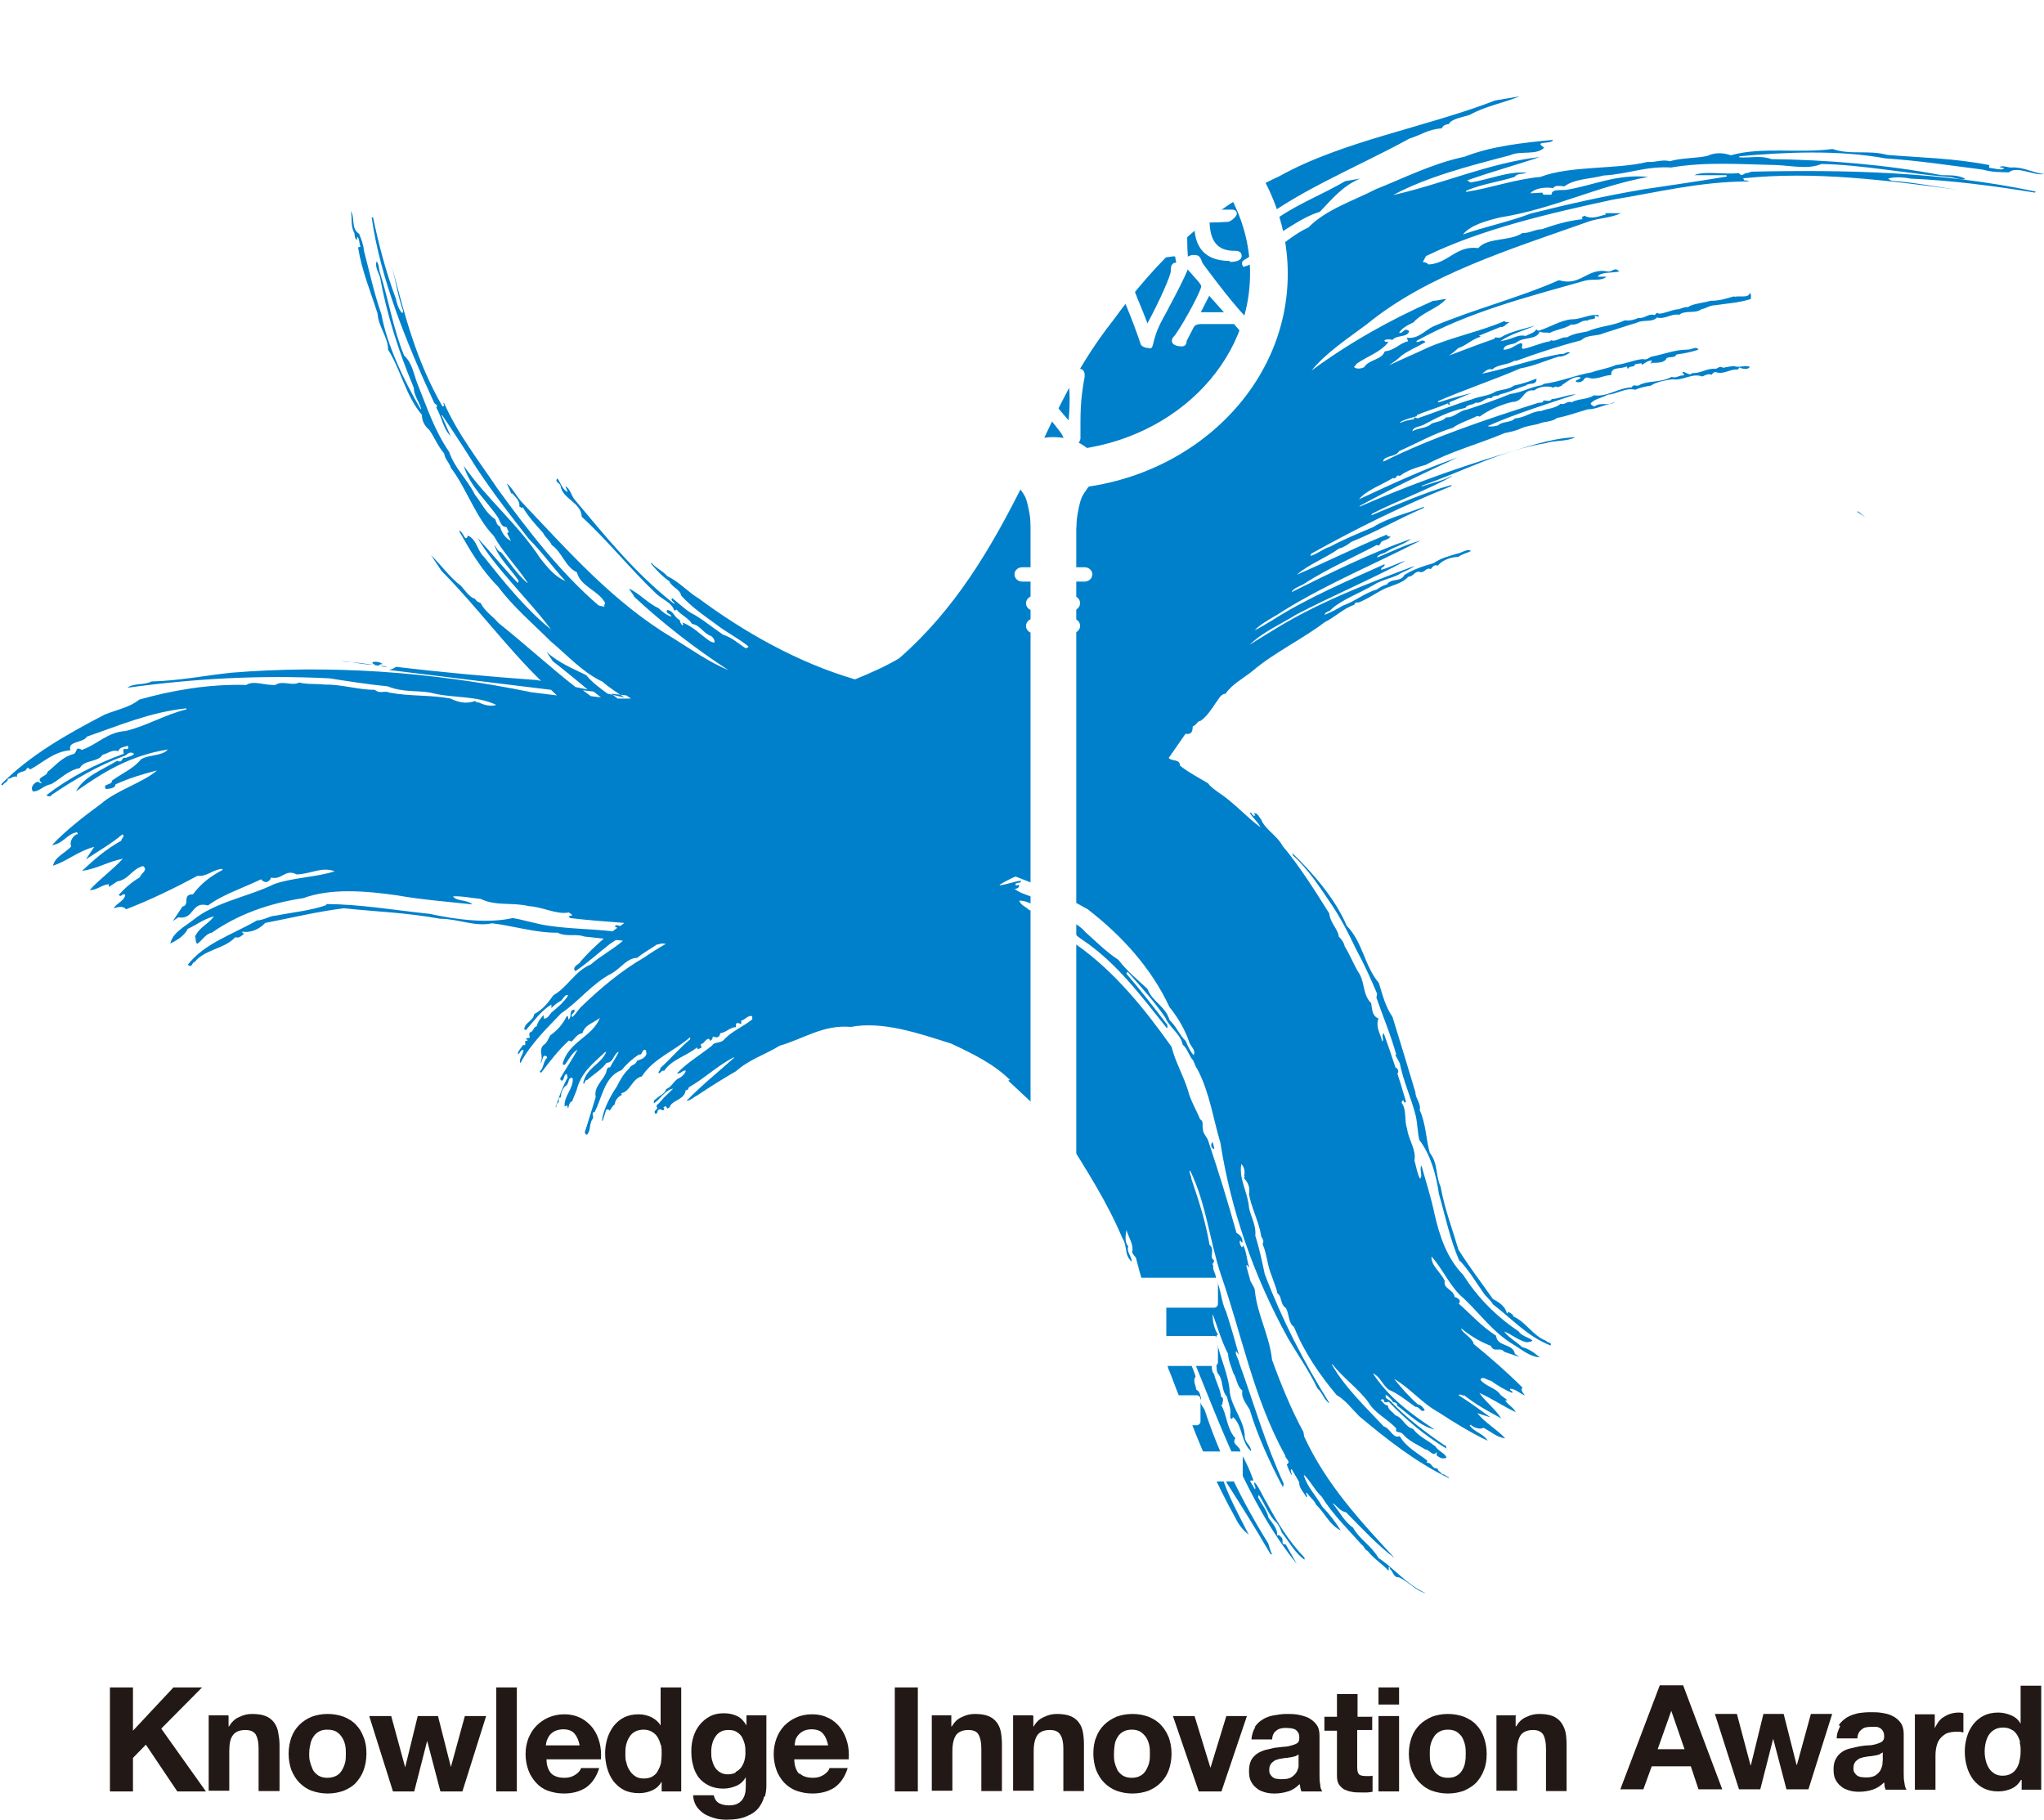<svg width="164" height="146" viewBox="0 0 164 146" fill="none" xmlns="http://www.w3.org/2000/svg">
<path d="M97.275 101.486L97.106 101.654C97.106 101.654 97.219 101.654 97.275 101.654C97.275 101.598 97.331 101.542 97.275 101.486Z" fill="#0080CB"/>
<path d="M121.439 105.685C121.439 105.433 121.159 105.35 120.991 105.238C120.991 105.294 120.991 105.377 120.907 105.377C120.795 104.846 120.291 104.482 119.787 104.23C118.891 102.942 117.883 101.654 117.015 100.254C116.511 98.546 115.923 97.035 115.587 95.215C115.167 94.291 115.391 93.339 114.719 92.499C114.411 91.407 114.411 90.148 113.907 89.056C114.047 88.58 113.543 88.076 113.571 87.656C112.983 85.696 112.367 83.653 111.723 81.581C111.163 80.797 110.911 79.761 110.631 78.865C109.455 77.465 109.371 75.646 108.055 74.274C107.103 72.062 105.311 70.018 103.687 68.451L103.743 68.647C104.975 69.738 105.899 71.194 106.851 72.594C107.579 73.686 108.251 74.974 108.783 76.121C109.399 77.241 109.987 78.529 110.491 79.733L110.435 80.041C110.939 81.497 111.611 83.093 112.031 84.632H111.947L112.311 85.304C112.591 86.76 113.263 88.16 113.599 89.56C113.739 90.204 113.739 90.903 113.879 91.463C114.803 92.667 115.251 94.347 115.447 95.775C115.951 97.511 116.343 99.47 117.099 101.178H117.155C117.883 101.962 118.387 102.83 119.003 103.698C119.171 104.006 119.591 104.286 119.787 104.65C121.299 105.797 122.531 107.225 124.407 107.953C124.547 107.673 124.127 107.757 124.071 107.589C122.979 107.169 122.475 106.105 121.439 105.629V105.685Z" fill="#0080CB"/>
<path d="M97.442 92.191L97.302 91.632C97.302 91.632 97.218 91.716 97.19 91.771C97.162 91.939 97.19 92.135 97.442 92.191Z" fill="#0080CB"/>
<path d="M112.143 86.116C112.283 85.92 112.087 85.64 111.947 85.668C112.059 85.836 111.863 86.088 112.143 86.116Z" fill="#0080CB"/>
<path d="M31.081 53.473L30.521 53.417C30.717 53.501 30.913 53.529 31.081 53.473Z" fill="#0080CB"/>
<path d="M140.199 13.886C139.919 13.83 139.835 14.25 139.499 13.886C138.323 14.026 136.755 13.69 135.943 14.054H138.519L138.547 14.166C136.363 14.53 134.039 14.866 131.799 15.202C128.663 15.734 125.723 16.406 122.811 17.134C121.075 17.805 119.087 18.198 117.379 18.813C117.995 18.058 119.227 17.722 120.375 17.442C124.631 16.77 128.075 14.95 132.247 14.194C129.699 13.942 127.879 14.866 125.695 15.23C125.219 15.286 124.463 15.146 124.491 15.622H123.847L123.735 15.454L122.783 15.51C123.091 15.146 123.847 14.978 124.603 15.09C124.799 14.838 125.135 14.922 125.527 14.95C126.339 14.334 127.627 14.362 128.663 14.082C130.651 13.97 131.967 13.326 134.095 13.438C136.895 12.962 139.667 13.186 142.495 13.242C143.811 13.298 145.1 13.606 146.136 13.158C149.384 13.214 152.884 13.914 156.272 14.194C156.692 14.194 157.336 14.474 157.7 14.362C157.084 13.998 156.356 14.082 155.768 14.054C151.4 13.214 146.528 12.822 142.131 12.766C141.319 12.458 140.423 12.682 139.555 12.626V12.542C143.111 12.206 147.536 12.01 151.288 12.71C153.892 12.878 156.636 13.298 159.072 13.606C159.884 13.83 160.416 13.802 161.172 13.83C161.844 13.27 163.16 14.11 164 13.97C163.216 13.886 162.292 13.382 161.452 13.438C161.2 13.494 160.668 13.214 160.444 13.41L160.808 13.494C160.668 13.718 159.996 13.494 159.604 13.466V13.242C156.692 12.682 154.144 12.654 151.428 12.43C149.888 12.01 148.516 12.458 147.032 11.954C144.428 12.318 141.291 11.758 138.883 12.458C138.127 12.206 137.511 12.262 136.979 12.514C136.055 12.71 134.963 12.654 133.983 12.934C133.339 12.766 132.863 13.046 132.191 12.99C129.727 13.606 126.003 13.27 123.595 14.194C121.495 14.39 119.619 15.09 117.631 15.398V15.314C118.779 14.782 120.319 14.586 121.523 14.194C121.747 13.886 122.111 13.998 122.503 13.858C121.019 13.718 119.535 14.39 117.995 14.642L117.715 14.474C119.591 13.802 121.747 13.214 123.539 12.598C119.479 13.074 115.671 14.782 111.779 15.65C114.467 14.194 117.939 13.298 121.159 12.458C121.971 12.066 123.315 12.486 123.903 11.842C122.951 11.254 124.519 11.618 124.603 11.226C122.195 11.45 119.647 11.73 117.519 12.57C114.887 13.13 112.675 14.278 110.407 15.174C108.559 16.126 106.403 16.798 104.975 18.253C103.099 19.121 101.838 20.801 99.766 21.417C99.29 20.745 100.41 20.829 100.354 20.325C100.774 20.409 100.746 20.017 101.11 20.017C101.39 19.765 102.174 19.765 101.866 19.149C103.267 18.45 104.359 17.47 105.899 16.994C106.767 16.098 107.691 14.922 109.119 14.334L107.943 14.53C106.179 15.566 104.219 16.322 102.594 17.442C101.782 17.722 101.166 18.253 100.382 18.617C100.242 18.589 100.27 18.477 100.242 18.393C103.911 15.37 108.755 13.494 113.095 11.114C114.019 10.835 114.607 10.359 115.671 10.303C115.783 10.079 115.979 9.967 116.231 9.967C116.455 9.519 117.379 9.407 117.939 9.211C119.115 8.539 120.627 8.259 121.943 7.727L119.955 8.063C114.383 10.219 107.719 11.31 102.65 14.138C96.966 16.77 92.738 20.969 89.294 25.729C86.074 29.788 84.114 34.407 82.014 38.999C79.494 44.01 76.61 48.937 72.13 52.829C71.038 53.473 69.834 54.005 68.602 54.508C64.01 53.165 59.725 50.729 56.057 48.013C55.217 47.51 54.517 46.698 53.537 46.222C53.173 45.802 52.613 45.578 52.249 45.13V45.242C52.669 45.746 53.145 46.25 53.705 46.642C53.929 47.145 54.545 47.258 54.657 47.789C55.469 48.685 56.477 49.385 57.485 50.113C58.353 50.785 59.249 51.205 60.062 51.877C60.033 51.961 59.921 51.961 59.837 52.017C59.221 51.625 58.745 51.149 58.017 50.925C57.149 50.337 56.281 49.609 55.413 49.161C54.881 48.825 54.405 48.349 53.929 47.985C53.761 48.209 54.097 48.265 54.125 48.433H54.069C50.933 45.97 48.581 43.03 46.089 40.062C45.809 39.699 45.753 39.223 45.361 38.999L45.557 39.475C45.137 39.335 44.969 38.691 44.717 38.383C44.465 38.691 44.941 38.747 44.969 38.971C45.137 40.062 46.621 40.286 46.677 41.462C48.777 43.394 50.625 45.718 52.697 47.678C53.201 48.125 53.929 48.377 54.097 48.993L54.293 48.909C54.601 49.329 55.217 49.553 55.525 50.057C56.197 50.169 56.421 50.813 57.065 51.037C57.205 51.121 57.429 51.457 57.289 51.569L56.981 51.457C56.225 50.953 55.609 50.253 54.741 49.945C54.741 49.973 54.909 50.141 54.741 50.169C54.629 50.057 54.545 49.889 54.545 49.749C54.097 49.553 54.041 48.993 53.537 48.937C53.341 49.217 53.817 49.217 53.873 49.469C53.509 49.385 53.145 49.077 52.837 48.797C51.941 48.377 51.353 47.65 50.485 47.23C50.569 47.453 50.793 47.65 50.905 47.901C53.201 50.029 55.749 52.017 58.465 53.781C56.869 53.109 55.441 52.101 54.013 51.205C49.253 48.377 45.641 44.262 41.945 40.37C41.469 39.895 41.133 39.167 40.657 38.775L41.021 39.587H41.105C41.357 39.895 41.749 40.203 41.665 40.65C41.805 40.65 41.777 40.818 41.945 40.706C42.421 41.49 42.981 42.106 43.569 42.75C43.737 43.114 44.073 43.31 44.269 43.73C45.109 44.318 45.361 45.494 46.285 45.914C46.593 47.09 47.993 47.342 48.553 48.377C48.497 48.517 48.469 48.545 48.497 48.685L48.021 48.573C44.913 45.886 42.309 42.498 39.929 39.223C38.473 37.039 36.737 34.855 35.617 32.308C35.533 32.364 35.617 32.447 35.645 32.559L35.505 32.615C33.405 28.976 32.453 25.253 31.473 21.445C31.753 22.593 31.921 23.741 32.341 24.945L32.285 25.14C31.977 24.833 31.837 24.329 31.753 23.937C30.969 21.837 30.381 19.597 29.933 17.442H29.821C30.521 22.369 32.593 27.436 34.805 32.252C34.805 32.419 35.225 32.475 35.001 32.7C35.449 33.455 35.589 34.491 36.149 34.967L35.421 33.315H35.477C36.401 34.659 37.353 36.143 38.249 37.571C39.565 39.559 40.993 41.406 42.421 43.226C43.485 44.29 44.381 45.55 45.361 46.614C44.521 46.278 43.905 45.494 43.345 44.794C41.581 42.078 39.033 40.007 37.213 37.375C37.689 39.027 39.033 40.147 39.957 41.518C40.125 41.826 40.237 42.33 40.629 42.274L40.825 42.694L40.685 42.778L40.993 43.394C40.601 43.226 40.237 42.75 40.125 42.246C39.845 42.134 39.845 41.91 39.733 41.658C38.977 41.182 38.641 40.343 38.109 39.699C37.465 38.411 36.513 37.627 36.037 36.255C34.833 34.491 34.273 32.7 33.517 30.852C33.181 30.012 33.097 29.144 32.425 28.528C31.557 26.428 31.193 24.105 30.493 21.893C30.381 21.641 30.437 21.193 30.213 20.969C30.073 21.389 30.353 21.865 30.493 22.229C30.997 25.113 32.005 28.276 33.209 31.132C33.181 31.664 33.629 32.224 33.797 32.812H33.741C32.425 30.544 31.053 27.716 30.605 25.224C30.017 23.545 29.625 21.725 29.205 20.129C29.149 19.569 29.009 19.261 28.813 18.757C28.141 18.366 28.505 17.442 28.141 16.938C28.281 17.442 28.113 18.085 28.393 18.617C28.505 18.785 28.393 19.121 28.645 19.261V19.009C28.841 19.065 28.813 19.541 28.925 19.793L28.729 19.849C29.037 21.753 29.737 23.405 30.297 25.169C30.353 26.204 31.137 27.044 31.137 28.052C32.173 29.704 32.565 31.776 33.853 33.287C33.853 33.791 34.077 34.183 34.441 34.491C34.861 35.079 35.113 35.779 35.645 36.395C35.673 36.815 36.065 37.123 36.177 37.543C37.381 39.083 38.165 41.518 39.621 43.002C40.377 44.346 41.497 45.494 42.337 46.754H42.281C41.469 46.054 40.881 45.102 40.209 44.318C39.873 44.206 39.873 43.954 39.677 43.73C39.957 44.71 40.937 45.606 41.609 46.586L41.553 46.782C40.433 45.606 39.341 44.262 38.305 43.142C39.845 45.718 42.393 48.069 44.213 50.505C42.197 48.881 40.461 46.726 38.837 44.682C38.277 44.178 38.277 43.31 37.549 42.974C37.297 43.618 37.185 42.582 36.821 42.582C37.689 44.122 38.641 45.746 39.957 47.062C41.189 48.713 42.785 50.057 44.185 51.457C45.529 52.577 46.705 53.921 48.357 54.705C48.889 55.18 49.505 55.572 50.121 55.964C49.701 55.88 49.253 55.768 48.749 55.656C48.133 55.208 47.517 54.761 47.041 54.173C46.033 53.669 44.773 53.165 43.849 52.297L44.353 53.053C45.305 53.781 46.229 54.565 47.153 55.32C46.817 55.264 46.481 55.18 46.173 55.124C44.073 53.473 42.085 51.653 39.985 49.973C39.481 49.385 38.921 49.077 38.557 48.377C38.361 48.321 38.193 48.209 38.109 48.041C37.661 47.929 37.297 47.342 36.989 47.006C36.065 46.306 35.421 45.354 34.581 44.542L35.421 45.802C38.193 48.601 40.573 51.849 43.401 54.62C43.261 54.62 43.121 54.565 43.093 54.565C39.229 54.285 35.505 53.949 31.781 53.501C31.613 53.613 31.417 53.725 31.193 53.753L44.213 55.348C44.381 55.488 44.521 55.656 44.689 55.796C43.989 55.712 43.317 55.628 42.645 55.544C34.497 53.865 26.349 53.333 18.536 53.977C16.408 54.201 14.392 54.62 12.152 54.676C11.62 54.984 10.724 54.788 10.22 55.18C15.512 54.453 20.805 54.145 26.433 54.425C28.029 54.676 29.457 54.901 31.109 55.068C32.369 55.572 33.405 55.376 34.525 55.572C36.317 56.048 38.109 55.768 39.817 56.552C39.397 56.72 38.781 56.552 38.417 56.356C38.277 56.412 38.165 56.272 38.109 56.244C37.493 56.468 36.905 56.412 36.149 56.048C34.525 55.74 32.873 55.88 31.249 55.572C30.829 55.376 30.521 55.712 30.073 55.348C28.729 55.348 27.413 54.901 26.041 54.928C25.425 54.844 24.669 54.928 23.997 54.761C23.465 55.068 22.652 54.565 22.093 54.956C21.28 55.013 20.328 54.565 19.768 54.956C16.688 54.873 13.748 55.404 11.172 56.132C10.444 56.748 9.352 56.944 8.4 57.336C5.376 58.904 2.408 60.584 0.084 62.935L0.224 63.019C0.252 62.823 0.7 62.711 0.616 62.487C0.924 62.487 1.008 62.236 1.372 62.319C1.288 61.928 1.848 61.956 2.044 61.816L2.212 61.592L2.436 61.731C3.388 61.228 4.284 60.304 5.656 60.192C5.376 59.436 6.692 59.632 6.972 59.1C9.52 58.232 12.012 57.14 14.952 56.832V56.916C13.16 57.364 11.872 58.204 10.08 58.652C8.624 58.736 7.84 59.716 6.58 60.164C5.992 59.856 6.244 60.332 5.908 60.5C4.956 60.724 4.424 61.48 3.808 61.928C3.808 62.319 2.772 62.347 3.36 62.823C3.22 62.879 3.108 62.739 3.024 62.711C2.66 62.851 2.436 63.187 2.632 63.495C3.164 63.551 3.5 62.963 4.2 62.907H4.116C4.844 62.515 5.432 61.816 6.412 61.62C6.748 60.948 7.868 61.172 8.232 60.556C8.652 60.472 8.988 60.108 9.492 60.276C9.576 59.94 9.996 59.94 10.248 59.828L10.304 59.996C10.304 59.996 10.248 60.136 10.108 60.108C9.828 59.968 9.884 60.36 9.94 60.472C7.588 61.34 5.572 62.375 3.724 63.803L3.864 63.887C3.864 63.887 4.144 63.915 4.144 63.775C5.936 62.571 7.84 61.424 9.996 60.64C10.192 60.584 10.36 60.22 10.752 60.472C10.696 60.64 10.332 60.696 10.08 60.808C9.716 60.696 9.884 61.284 9.408 61.032C8.232 61.76 6.692 62.319 6.104 63.495C8.232 61.983 10.444 60.612 13.468 60.136C13.02 60.668 11.984 60.528 11.312 60.92C10.78 61.62 9.772 62.068 8.988 62.627C8.988 63.047 8.204 62.823 8.484 63.299H8.596C8.764 63.271 9.24 63.271 9.268 62.935C10.304 62.459 11.396 62.123 12.6 61.816C11.424 62.823 9.38 63.383 8.092 64.503C6.72 65.511 5.236 66.659 4.172 67.807C5.096 67.695 5.348 66.911 6.188 66.771L6.244 66.939H6.132C5.768 67.163 5.572 67.583 5.712 67.919C5.236 68.423 4.396 68.759 4.256 69.459C5.432 69.067 6.272 68.283 7.56 67.947L6.888 68.954C7.896 68.283 8.932 67.695 9.828 66.939C10.08 67.135 9.688 67.275 9.744 67.443C8.484 68.143 7.56 68.954 6.58 69.878C7.868 69.682 8.596 69.15 9.856 68.899C9.072 69.766 7.896 70.606 7.196 71.418C7.812 71.418 8.12 70.998 8.736 70.942V71.166L9.408 70.718C10.332 70.578 10.584 69.71 11.48 69.487C11.928 69.822 11.284 70.074 11.228 70.382C10.556 70.774 9.968 71.306 9.52 71.81C9.8 72.034 9.744 71.642 10.052 71.782C9.996 72.286 9.324 72.482 9.128 72.874C9.324 72.818 9.884 72.622 10.108 72.958C12.068 72.202 14.028 71.25 15.848 70.27C16.604 70.354 17.024 69.794 17.808 69.71L17.864 69.794C16.856 70.326 16.1 70.914 15.484 71.754C14.56 71.754 15.288 72.594 14.644 72.734L13.86 73.91L14.308 73.602C15.624 73.826 15.316 72.258 16.688 72.65C17.892 71.754 19.573 71.222 20.945 70.55C21.337 70.998 21.672 70.662 21.756 70.41C22.625 70.634 22.877 69.682 23.801 70.158C24.949 70.13 25.789 69.514 26.853 69.906C25.425 70.382 23.437 70.41 21.98 70.942C19.936 71.95 17.248 72.37 15.484 73.826C14.756 74.386 13.86 74.834 13.664 75.702C14.252 75.422 14.812 75.058 15.064 74.526C15.82 74.19 16.268 73.77 17.164 73.518C16.772 74.106 15.988 74.386 15.652 75.142C15.736 75.31 15.652 75.562 15.82 75.73C16.24 75.45 16.492 74.918 16.996 74.834C19.04 73.406 21.505 72.482 24.333 72.062C26.545 71.25 29.317 71.474 31.865 71.838C33.909 72.202 35.925 72.342 37.913 72.566C37.409 72.146 36.653 72.342 36.345 71.922C36.961 71.866 37.885 72.062 38.557 72.118C39.845 72.734 41.077 72.37 42.449 72.706C43.541 72.762 44.661 73.406 45.641 73.21C45.697 73.266 45.865 73.322 45.893 73.434C45.893 73.518 45.725 73.462 45.641 73.49L45.725 73.658C47.125 73.826 48.609 73.938 50.093 74.05C49.981 74.134 49.869 74.218 49.757 74.302C49.589 74.246 49.393 74.162 49.337 74.33C49.393 74.386 49.477 74.414 49.533 74.442C49.421 74.526 49.281 74.61 49.169 74.722C47.405 74.526 45.697 74.526 44.017 74.274C43.037 74.134 42.001 73.798 41.133 73.658C39.201 74.106 36.653 73.798 34.469 73.322C31.781 73.042 28.813 72.538 26.181 72.538V72.622C24.893 73.07 23.549 73.182 22.148 73.462C21.672 73.462 21.197 73.826 20.608 73.854C18.676 74.974 16.408 75.674 15.064 77.409C15.456 77.717 15.372 77.185 15.624 77.185C16.408 76.178 18.06 76.122 18.872 75.198C19.236 75.31 19.404 75.03 19.601 74.918C19.517 74.89 19.404 74.834 19.433 74.75C20.216 74.862 20.86 74.498 21.28 74.05C23.325 73.658 25.369 73.154 27.581 72.874C30.213 73.154 32.537 73.21 35.309 73.714C36.737 73.714 38.137 74.386 39.481 74.078C41.133 74.274 43.009 74.862 44.745 74.834C45.445 75.198 46.229 74.89 46.873 75.142C47.377 75.198 47.909 75.254 48.441 75.31C47.797 75.87 47.153 76.486 46.593 77.129C46.453 77.409 46.117 77.409 46.061 77.745C46.089 77.773 46.089 77.885 46.173 77.913C47.069 77.325 48.077 76.401 48.945 75.73C49.085 75.646 49.225 75.534 49.421 75.422C49.617 75.422 49.785 75.45 49.981 75.478C49.197 76.178 48.273 76.626 47.405 77.381C46.117 77.913 45.529 79.229 44.409 79.845C43.989 80.433 43.541 81.021 42.869 81.357C42.757 81.973 42.141 81.973 42.057 82.589L42.197 82.645C42.841 81.917 43.429 81.077 44.241 80.601V80.881C44.465 80.657 44.689 80.461 44.969 80.321C45.193 80.181 45.333 79.705 45.585 79.873C45.221 80.433 44.745 80.825 44.241 81.245C44.073 81.441 43.933 81.749 43.625 81.721V81.441C43.373 81.693 43.121 82.029 43.065 82.337C42.757 82.421 42.841 82.757 42.505 82.841C42.421 82.981 42.505 83.121 42.505 83.261L42.197 83.317L42.337 83.485C42.337 83.485 42.225 83.54 42.141 83.513V83.849C42.141 83.849 42.029 83.849 41.973 83.849C41.805 84.073 41.525 84.38 41.553 84.576C41.777 84.52 41.721 84.213 42.001 84.24C42.001 84.604 41.581 84.996 41.749 85.304C42.617 83.709 43.849 82.533 45.025 81.301C46.453 80.349 47.517 78.893 49.113 78.081C49.841 77.661 50.289 76.877 51.129 76.85C51.633 76.43 52.137 76.178 52.697 75.786C52.809 75.786 52.949 75.73 53.061 75.702C53.173 75.702 53.285 75.702 53.397 75.73H53.425C52.781 76.094 52.305 76.401 51.689 76.822C49.841 77.885 48.189 79.285 46.761 80.657C46.397 80.965 46.257 81.301 45.921 81.609C45.697 81.301 46.257 81.301 46.061 80.993L45.865 81.077C45.697 81.357 45.865 81.609 45.613 81.805C45.557 81.721 45.669 81.553 45.473 81.525C45.137 82.197 44.717 82.673 44.157 83.065C44.017 83.261 43.905 83.653 43.681 83.793C43.121 84.184 43.681 84.8 43.345 85.332C43.541 85.192 43.485 84.856 43.653 84.716C43.793 84.688 43.877 84.744 43.905 84.856C43.569 85.164 43.653 85.668 43.289 86.004L43.429 86.06C44.129 85.136 44.801 84.268 45.641 83.485L45.865 83.569C46.145 83.289 46.313 82.953 46.733 82.897C46.929 82.197 47.629 82.085 48.133 81.665C47.517 83.233 45.585 83.569 45.137 85.388L45.305 85.444C45.669 84.996 45.837 84.52 46.341 84.213C45.921 84.996 45.389 85.752 44.941 86.536C44.969 86.62 44.997 86.704 45.109 86.704C45.305 86.592 45.221 86.2 45.473 86.172C45.529 86.256 45.473 86.34 45.557 86.424C45.137 87.208 44.857 87.964 44.577 88.832H44.633C44.633 88.832 44.633 88.412 44.885 88.44H44.829C44.829 88.44 44.829 88.244 44.829 88.188C44.829 88.104 44.885 88.02 44.969 88.076L45.025 87.88C44.997 87.712 45.165 87.292 45.389 87.124C45.669 87.012 45.557 86.34 45.949 86.508C46.033 87.348 45.221 87.936 45.305 88.776L45.501 88.692L45.585 88.944C45.641 88.748 45.669 88.496 45.837 88.384H45.893L46.257 87.488C46.649 85.976 47.601 85.332 48.553 84.408H48.637C48.217 85.416 47.013 85.668 46.789 86.928H46.901C46.901 86.928 46.901 86.648 47.125 86.648C47.601 86.2 48.245 85.864 48.665 85.276C49.253 85.248 49.197 84.576 49.645 84.38C49.477 84.8 49.169 85.192 48.945 85.64C48.637 85.612 48.693 85.948 48.609 86.116C48.329 86.732 47.629 87.236 47.797 88.02L47.013 90.568C46.929 90.736 46.845 90.987 47.097 91.043C47.405 90.736 47.265 90.232 47.517 89.812C47.741 89.616 47.349 89.252 47.713 89.224C48.329 88.02 48.497 86.368 49.869 85.864C50.289 85.36 50.709 84.968 51.269 84.604C51.577 84.716 51.493 84.073 51.829 84.268C51.829 84.408 51.913 84.548 51.829 84.66C51.689 84.94 51.353 85.024 51.101 85.108C51.045 85.444 50.625 85.416 50.485 85.724C50.037 86.144 49.785 86.592 49.505 87.152C49.001 87.908 48.385 89 48.301 89.924H48.357L48.637 89.056C48.721 88.972 48.833 89 48.917 89.112C49.029 89 49.141 88.692 49.309 88.636C49.365 88.244 49.617 87.964 49.897 87.852L49.841 87.712C50.569 87.6 50.709 86.536 51.493 86.368C52.445 84.912 54.069 84.352 55.357 83.233C55.413 83.289 55.357 83.345 55.357 83.401C54.517 84.1 53.761 84.996 52.977 85.696C53.033 85.92 52.697 85.976 52.893 86.116C53.033 86.06 53.089 85.836 53.285 85.92C53.901 84.996 55.105 84.716 55.917 84.044C55.945 84.073 55.973 84.129 55.973 84.184L56.281 84.073L56.225 83.764C56.533 83.764 56.561 83.345 56.897 83.345C56.897 83.401 57.009 83.457 56.953 83.54C57.149 83.401 57.205 83.317 57.177 83.177L57.513 83.233C57.709 83.205 57.765 83.037 57.793 82.897C58.213 82.869 58.661 82.365 59.053 82.421V82.141C59.193 82.001 59.333 82.141 59.473 82.169V81.889C59.781 81.833 60.061 81.385 60.37 81.553C60.313 81.609 60.37 81.693 60.37 81.777C59.613 82.393 58.773 82.701 58.129 83.373C57.877 83.737 57.289 83.569 57.149 83.876C56.169 84.66 55.105 85.276 54.321 86.116C54.601 86.2 54.741 85.864 55.021 85.892C54.993 86.116 54.769 86.34 54.545 86.48C54.125 86.592 53.929 87.208 53.453 87.376C53.313 87.824 52.893 87.88 52.585 88.216H52.529C52.529 88.216 52.417 88.412 52.473 88.524C52.977 88.188 53.425 87.404 54.013 87.348L53.257 88.076C53.089 88.272 52.893 88.524 52.725 88.636L52.669 88.776C52.921 89.028 52.333 89.056 52.585 89.364C52.809 89.364 52.697 89.084 52.865 89.028C53.005 88.944 53.145 89.14 53.257 89.056C53.341 88.972 53.257 88.888 53.229 88.832L53.425 88.748L53.537 88.944C53.537 88.944 53.789 88.86 53.789 88.692C54.125 88.216 54.909 88.216 55.021 87.46C55.189 87.516 55.217 87.348 55.273 87.236C56.477 86.564 57.597 85.472 58.885 84.828V84.884C57.597 86.032 56.309 87.068 55.077 88.328C55.413 88.3 55.609 88.048 55.917 87.908C56.869 87.264 58.073 86.508 59.053 85.948C60.117 84.996 61.377 84.632 62.553 83.904C64.486 83.345 66.054 82.197 68.266 82.393C70.786 81.917 73.614 82.869 76.33 83.737C78.066 84.548 79.774 85.388 81.034 86.648L80.894 86.704L84.31 89.896C84.702 90.232 85.038 90.708 85.402 91.043C87.194 93.899 88.818 96.419 90.05 99.33C90.498 100.03 90.162 100.646 90.806 101.234C90.806 100.786 90.358 100.422 90.526 100.002C90.218 99.666 90.302 99.078 90.386 98.686C90.526 99.246 91.002 99.89 90.834 100.478C90.918 100.674 91.058 100.786 91.142 100.926C91.898 103.922 92.934 106.777 93.746 109.829C94.25 110.977 94.558 112.209 95.258 113.272C96.322 116.156 97.61 119.068 99.122 121.783C99.346 122.287 99.766 122.819 100.186 123.127C99.43 121.587 98.478 119.964 97.974 118.228C98.338 118.284 98.282 118.704 98.45 119.012C99.598 120.803 100.83 122.791 101.922 124.667L102.09 124.723C101.922 124.499 101.866 124.135 101.754 123.827C99.654 120.467 97.862 116.8 96.658 113.132C96.518 112.825 96.126 112.517 96.378 112.209C96.294 112.013 96.294 111.621 95.986 111.509C95.958 111.173 95.678 110.781 95.93 110.445C95.734 109.773 95.398 109.213 95.258 108.485L95.37 108.149C97.778 113.972 100.074 120.607 104.051 125.479L103.155 123.911C102.706 123.911 103.043 123.575 102.818 123.351C102.706 123.267 102.622 123.071 102.454 123.211C102.566 122.707 102.062 122.175 101.782 121.783C101.67 121.195 101.222 120.691 100.942 120.132L100.998 119.936C101.446 120.607 101.754 121.447 102.258 122.007C102.566 122.259 102.734 122.651 102.846 122.959C103.463 123.743 103.883 124.583 104.667 125.143V124.975C103.379 123.631 102.482 122.147 101.614 120.523C101.306 120.048 100.998 119.264 100.662 118.928C100.55 119.124 100.83 119.348 100.69 119.488L100.354 118.928C100.214 118.704 100.494 118.816 100.578 118.788C100.298 118.004 99.962 117.248 99.514 116.492C99.57 116.016 98.758 115.904 99.122 115.4C98.394 114.588 98.478 113.58 97.974 112.713C98.002 112.713 98.03 112.685 98.086 112.713C98.03 112.545 98.282 112.181 97.974 112.069C97.918 111.453 97.526 110.809 97.414 110.249C97.05 109.857 97.414 109.269 96.994 108.933C96.994 108.737 96.742 108.401 96.994 108.317C97.246 108.541 97.246 108.849 97.358 109.129C97.778 109.381 97.47 109.997 97.778 110.277C98.17 110.809 97.974 111.565 98.45 112.069C98.534 112.545 98.814 113.077 98.702 113.496C98.758 113.608 98.618 113.86 98.87 113.832L98.926 113.692C99.71 114.364 99.57 115.736 100.382 116.436C100.382 115.988 99.934 115.792 99.878 115.344C99.878 114.028 98.87 113.021 98.674 111.733C98.59 110.333 97.918 109.017 97.638 107.673C97.778 107.477 97.442 107.197 97.722 107.085C97.386 106.553 97.274 105.909 97.302 105.434C97.666 106.413 98.03 107.673 98.534 108.625C98.562 109.185 98.786 109.633 98.954 110.165C99.234 110.557 99.234 111.257 99.682 111.565C99.57 112.181 99.99 112.601 100.27 113.105C100.886 115.176 101.922 117.416 102.93 119.32C102.958 119.208 103.014 119.096 102.986 119.012C101.474 115.708 100.634 112.685 99.43 109.353C99.374 109.017 99.066 108.653 99.178 108.401L99.402 108.709C99.094 107.589 98.758 106.413 98.366 105.21C97.946 104.398 98.002 103.39 97.526 102.578C97.638 102.27 97.246 101.906 97.358 101.57C97.134 101.346 97.554 101.29 97.358 101.066C97.022 100.898 97.498 100.198 97.05 99.89C96.742 98.071 96.182 96.307 95.594 94.599C95.594 94.347 95.37 94.067 95.482 93.899C96.798 96.615 97.022 99.442 97.974 102.326C99.654 107.113 100.55 112.125 103.127 116.8C103.099 117.024 103.631 117.276 103.239 117.5C103.351 117.808 103.491 118.116 103.631 118.368C103.687 118.2 103.463 117.976 103.631 117.864L104.247 118.928C104.191 119.376 104.667 119.796 104.807 120.132C105.003 120.02 104.667 119.824 104.863 119.768C105.059 120.104 105.423 120.328 105.591 120.719C106.319 121.419 106.683 122.371 107.579 122.791C107.103 122.063 106.711 121.531 106.095 120.887C105.591 119.992 104.891 119.32 104.611 118.368H104.667C105.171 118.872 105.535 119.628 106.039 120.076C106.907 121.475 108.139 122.679 109.231 123.911C109.455 124.051 109.483 124.331 109.735 124.443C110.211 125.059 110.883 125.451 111.387 126.011C111.387 125.955 111.499 125.899 111.387 125.787L111.527 125.731C111.527 125.731 111.527 125.843 111.527 125.899C111.751 126.039 111.835 126.627 112.227 126.543C113.039 126.907 113.571 127.635 114.411 127.83C112.871 127.159 111.891 125.843 110.603 125.003C110.015 123.995 109.091 123.519 108.559 122.567C107.859 122.091 107.439 121.223 106.907 120.607C107.215 120.719 107.467 121.251 107.999 121.335C109.259 122.623 110.631 124.079 111.891 125.003C109.147 122.035 106.431 119.124 104.639 115.26L104.583 114.896C103.603 113.105 102.762 111.033 102.062 109.101C101.866 107.197 100.886 105.49 100.69 103.614C100.69 103.306 100.438 103.026 100.326 102.774L99.99 101.542C100.13 101.43 100.13 101.682 100.242 101.682C100.018 101.122 100.046 100.478 99.738 99.89C99.738 99.946 99.738 100.058 99.626 100.058C99.514 99.918 99.402 99.638 99.514 99.526C99.57 99.61 99.598 99.694 99.682 99.694C99.738 99.33 99.486 99.078 99.206 98.91C98.534 96.475 97.778 94.039 96.938 91.519C96.826 91.183 96.49 90.931 96.518 90.568C96.434 90.316 96.602 89.952 96.294 89.812C96.014 89.112 95.538 88.328 95.342 87.572C94.95 86.256 94.334 85.304 93.998 83.989C91.898 81.021 89.434 77.941 86.354 75.786C86.046 75.366 85.514 75.002 85.094 74.582C84.086 74.218 83.582 73.266 82.574 73.014C82.322 72.762 81.846 72.594 81.79 72.258C82.266 72.258 83.05 72.538 83.358 73.07C83.638 72.902 84.114 73.35 84.338 73.546C85.346 73.882 85.962 74.834 86.83 75.394C89.602 77.241 91.59 79.957 93.634 82.505C93.69 82.393 93.69 82.309 93.634 82.197C92.57 80.797 91.478 79.397 90.386 78.137C90.386 78.081 90.386 77.997 90.498 77.997C91.506 79.117 92.654 80.405 93.494 81.637C93.83 82.449 94.726 82.953 94.894 83.82C95.286 84.129 95.398 84.744 95.734 85.08C95.846 85.36 95.958 85.64 96.098 85.836C97.05 87.656 97.358 89.84 97.918 91.687C98.758 97.063 100.578 102.354 103.323 107.337C104.107 108.681 105.031 109.969 105.703 111.397C106.123 111.733 106.207 112.321 106.683 112.601C104.583 109.241 102.847 105.853 101.474 102.214C101.25 101.15 101.054 100.226 100.718 99.134C100.802 98.294 100.354 97.623 100.214 96.895C100.13 95.691 99.374 94.571 99.598 93.395C99.85 93.647 99.906 94.067 99.822 94.319C99.906 94.403 99.822 94.487 99.822 94.543C100.186 94.935 100.298 95.299 100.214 95.831C100.41 96.895 100.97 97.959 101.166 99.022C101.138 99.302 101.502 99.47 101.306 99.806C101.67 100.674 101.67 101.542 102.062 102.438C102.174 102.83 102.426 103.334 102.482 103.754C102.902 104.062 102.678 104.622 103.183 104.958C103.463 105.49 103.351 106.133 103.827 106.469C104.611 108.457 105.899 110.333 107.243 111.929C107.971 112.349 108.447 113.021 109.063 113.636C111.275 115.484 113.543 117.276 116.231 118.592V118.508C116.091 118.508 115.867 118.228 115.699 118.284C115.615 118.088 115.363 118.06 115.335 117.808C115.027 117.892 114.887 117.528 114.719 117.416L114.467 117.332L114.523 117.192C113.823 116.632 112.787 116.1 112.311 115.232C111.751 115.456 111.555 114.588 111.023 114.448C109.567 112.881 107.915 111.341 106.851 109.465H106.907C107.803 110.585 108.895 111.341 109.763 112.461C110.267 113.384 111.331 113.832 112.031 114.616C111.919 115.008 112.283 114.812 112.535 115.036C113.011 115.624 113.795 115.932 114.355 116.296C114.663 116.268 114.999 116.94 115.251 116.52C115.335 116.604 115.251 116.688 115.251 116.744C115.475 116.968 115.811 117.108 116.063 116.94C115.951 116.604 115.335 116.408 115.111 115.96V116.016C114.579 115.568 113.823 115.26 113.375 114.644C112.703 114.476 112.591 113.748 111.947 113.552C111.751 113.272 111.359 113.104 111.359 112.769C111.051 112.741 110.939 112.461 110.771 112.321L110.911 112.265C110.911 112.265 111.051 112.265 111.051 112.377C110.995 112.573 111.359 112.517 111.415 112.461C112.815 113.916 114.271 115.148 116.035 116.212V116.128C116.035 116.128 116.035 115.932 115.895 115.96C114.355 114.896 112.843 113.776 111.555 112.405C111.443 112.293 111.079 112.209 111.191 111.929C111.359 111.957 111.499 112.181 111.695 112.349C111.695 112.601 112.143 112.433 112.087 112.769C113.039 113.468 113.935 114.42 115.111 114.7C113.235 113.468 111.415 112.125 110.155 110.193C110.743 110.445 110.911 111.117 111.443 111.509C112.199 111.817 112.871 112.405 113.571 112.881C113.935 112.853 113.963 113.356 114.299 113.16V113.105C114.299 113.105 114.047 112.685 113.767 112.685C113.067 112.069 112.479 111.397 111.863 110.641C113.067 111.313 114.103 112.601 115.447 113.328C116.679 114.14 118.107 115.008 119.367 115.596C119.003 115.008 118.275 114.896 117.911 114.364L118.051 114.308V114.364C118.359 114.588 118.779 114.7 119.031 114.56C119.591 114.84 120.123 115.344 120.767 115.4C120.095 114.672 119.199 114.196 118.527 113.384L119.591 113.72C118.723 113.104 117.911 112.489 117.043 111.957C117.127 111.761 117.379 112.041 117.491 111.957C118.443 112.713 119.423 113.244 120.459 113.804C119.927 112.993 119.255 112.545 118.695 111.761C119.675 112.181 120.739 112.909 121.607 113.3C121.439 112.909 120.991 112.741 120.767 112.349H120.963L120.403 111.929C120.039 111.341 119.199 111.257 118.779 110.697C118.947 110.361 119.339 110.753 119.619 110.781C120.151 111.173 120.795 111.537 121.327 111.761C121.439 111.565 121.103 111.621 121.159 111.425C121.607 111.425 121.971 111.845 122.363 111.957C122.251 111.845 121.943 111.481 122.167 111.341C120.963 110.137 119.591 108.933 118.247 107.841C118.135 107.337 117.519 107.113 117.211 106.609H117.267C118.023 107.197 118.723 107.645 119.619 107.981C119.843 108.569 120.403 108.037 120.683 108.457L121.915 108.877L121.551 108.625C121.383 107.757 120.123 108.093 120.039 107.169C118.919 106.469 117.995 105.434 117.043 104.594C117.295 104.314 116.931 104.118 116.707 104.062C116.651 103.474 115.755 103.39 115.923 102.774C115.559 102.018 114.803 101.542 114.859 100.814C115.671 101.71 116.231 102.97 117.127 103.894C118.555 105.126 119.675 106.833 121.411 107.869C122.111 108.289 122.727 108.849 123.539 108.905C123.147 108.569 122.671 108.205 122.139 108.093C121.635 107.617 121.131 107.393 120.683 106.833C121.299 107.057 121.775 107.533 122.503 107.701C122.643 107.645 122.867 107.701 122.951 107.533C122.587 107.281 122.055 107.169 121.859 106.833C120.039 105.602 118.555 104.118 117.407 102.298C116.063 100.926 115.503 99.134 115.111 97.455C114.831 96.111 114.411 94.795 114.047 93.507C113.851 93.871 114.187 94.347 113.935 94.571C113.711 94.179 113.627 93.563 113.487 93.115C113.655 92.247 113.011 91.463 112.899 90.568C112.647 89.868 112.899 89.084 112.451 88.468C112.507 88.44 112.451 88.328 112.563 88.3C112.647 88.3 112.647 88.412 112.675 88.468L112.815 88.412C112.311 86.648 111.667 84.688 111.023 82.897C110.799 83.121 111.079 83.401 110.911 83.569C110.743 82.897 110.351 82.393 110.603 81.721C110.071 81.497 110.099 80.965 110.015 80.489C109.343 79.817 109.511 78.921 109.091 78.165C108.615 77.437 108.335 76.626 107.887 75.926C107.859 75.674 107.607 75.31 107.411 75.142C107.383 74.582 106.711 74.022 106.655 73.294C105.535 71.502 104.247 69.459 102.902 67.863C102.482 67.051 101.502 66.547 101.194 65.763C101.026 65.567 100.886 65.175 100.606 65.259L100.718 65.427C100.466 65.567 100.466 65.119 100.27 65.203C100.466 65.567 100.942 65.959 101.138 66.379C99.99 65.539 98.982 64.363 97.722 63.551C97.442 63.327 97.134 63.159 96.938 62.851C96.238 62.431 95.37 61.983 94.67 61.424C94.67 60.864 93.998 61.116 93.774 60.808L95.118 58.876C95.678 58.96 95.678 58.596 95.706 58.26C96.014 58.204 96.014 57.868 96.322 57.84C96.826 57.504 97.274 56.804 97.554 56.384C97.75 56.16 97.918 55.684 98.338 55.656C98.842 54.901 99.766 54.425 100.494 53.837C102.23 52.353 104.499 51.289 106.291 49.917C107.103 49.525 107.775 48.825 108.671 48.517C108.671 48.377 108.867 48.293 108.979 48.349C109.791 48.041 110.491 47.51 111.163 47.202C111.779 46.95 112.591 46.754 112.983 46.278C113.431 46.278 113.515 45.718 114.019 45.914C114.355 45.886 114.467 45.494 114.803 45.662C114.915 45.494 115.083 45.27 115.363 45.382C115.699 44.962 116.399 44.682 117.015 44.682C117.323 44.43 117.743 44.374 118.023 44.206C117.715 43.982 117.239 44.402 116.875 44.43C116.259 44.626 115.615 44.766 115.027 45.186C114.215 45.41 113.375 45.69 112.675 46.138C112.395 46.726 111.639 46.362 111.275 46.894C111.023 46.95 110.715 47.117 110.491 47.285C109.455 47.593 108.699 48.265 107.719 48.601C107.271 48.881 106.767 49.133 106.291 49.329C106.291 49.077 106.711 49.077 106.823 48.881C107.635 48.125 109.091 47.593 110.183 46.95C110.827 46.53 111.583 46.418 112.199 46.11C112.619 45.83 113.123 45.718 113.487 45.41C109.651 46.838 105.759 48.349 102.342 50.449C101.67 50.869 100.942 51.289 100.27 51.737C101.278 50.729 102.706 50.113 104.023 49.301C106.739 47.873 110.043 46.474 112.787 44.99C112.171 45.158 111.527 45.522 110.827 45.718C110.743 45.466 111.191 45.494 111.079 45.27C108.055 46.642 104.863 47.985 102.062 49.777C101.614 50.029 101.138 50.365 100.662 50.561C101.278 49.945 102.258 49.497 103.043 48.965C106.431 46.866 110.379 45.214 113.991 43.366C112.759 43.702 111.583 44.29 110.491 44.738C110.547 44.43 111.023 44.458 111.303 44.234C111.947 43.842 112.619 43.702 113.235 43.226C109.819 44.43 106.683 45.998 103.631 47.51C103.799 47.145 104.387 47.033 104.723 46.782C106.515 45.634 108.615 44.71 110.463 43.73C110.715 43.842 110.743 43.59 110.855 43.45C111.135 43.31 111.387 43.282 111.583 43.058C111.583 43.058 111.247 43.058 111.275 42.89C108.727 43.926 106.459 45.074 104.051 46.11C105.003 45.27 106.347 44.794 107.439 44.01C107.803 43.926 108.139 43.702 108.419 43.478C110.491 42.638 112.255 41.602 114.215 40.762L114.271 40.65C112.899 41.21 111.443 41.49 110.155 42.302C109.091 42.75 107.719 43.31 106.711 43.87C106.179 44.01 105.731 44.43 105.171 44.598C105.115 44.542 105.199 44.486 105.199 44.43C108.755 42.442 112.479 40.594 116.455 38.999C116.455 38.971 116.455 38.943 116.455 38.915C114.327 39.503 112.115 40.482 110.015 41.35L110.099 41.21C112.171 40.147 114.607 39.279 116.511 38.215H116.427C115.671 38.607 114.887 38.747 114.075 39.027V38.971C117.379 37.823 120.459 36.143 124.015 35.555C124.771 35.303 125.723 35.443 126.395 35.079C124.379 35.163 122.307 35.919 120.431 36.479C116.399 37.711 112.815 39.027 109.091 40.65V40.594C111.639 39.195 114.355 37.907 116.959 36.703C114.187 37.655 111.695 38.831 109.035 40.062C109.623 39.335 110.855 38.915 111.751 38.355C112.087 38.495 111.975 38.019 112.311 38.187C112.899 37.739 113.627 37.515 114.411 37.291C116.427 36.199 118.611 35.639 120.739 34.743C121.187 34.659 121.691 34.547 122.083 34.351C122.475 34.183 122.979 34.127 123.427 34.015C123.903 33.791 124.519 33.875 124.911 33.539C125.807 33.371 126.591 33.063 127.403 32.84C128.131 32.84 128.719 32.447 129.391 32.364C129.419 32.308 129.531 32.308 129.531 32.224C129.083 32.615 128.411 32.224 127.935 32.615C127.795 32.559 127.655 32.504 127.627 32.364C127.935 32 128.579 31.916 128.999 31.664C129.727 31.636 130.399 31.076 131.211 31.272C131.547 31.104 132.107 30.992 132.471 30.936C132.891 30.628 133.619 30.516 134.179 30.432C135.047 30.572 135.747 29.9 136.587 30.208C136.839 30.096 137.063 29.956 137.343 30.068C137.399 29.956 137.511 29.872 137.623 29.844C138.239 30.068 138.631 29.704 139.219 29.648C139.359 29.676 139.527 29.648 139.527 29.48C139.751 29.564 140.227 29.732 140.395 29.424C139.975 29.284 139.555 29.536 139.107 29.368C138.855 29.396 138.491 29.452 138.239 29.508C138.043 29.34 137.847 29.508 137.679 29.592C136.979 29.508 136.447 29.984 135.775 29.928C135.579 30.208 135.243 29.816 135.019 29.844C134.879 29.928 135.355 30.124 134.991 30.124C134.711 30.124 134.459 30.376 134.123 30.236C133.255 30.74 132.191 30.488 131.463 30.936C131.267 30.992 131.043 30.796 130.931 31.076C129.783 31.132 128.999 31.86 127.879 31.72C127.403 32.056 126.647 31.972 126.087 32.28C125.807 32.112 125.527 32.532 125.219 32.392C124.799 32.783 124.099 32.783 123.651 32.98C122.923 32.98 122.335 33.539 121.551 33.567C121.243 33.931 120.515 33.791 120.207 34.127C119.927 34.211 119.563 34.267 119.367 34.183C121.663 33.175 123.875 32.504 126.451 31.636C125.891 31.636 125.135 31.972 124.491 32.028C124.407 32.252 124.043 32.112 123.819 32.14C123.875 32.364 123.483 32.28 123.371 32.336C119.227 33.651 114.831 35.135 111.051 37.011H110.967C111.107 36.507 111.975 36.703 112.255 36.199C113.711 35.555 114.999 34.799 116.567 34.323C117.099 33.931 117.883 33.707 118.527 33.371L118.723 33.427C119.423 32.895 120.487 32.447 121.327 32.252C122.279 32.252 122.167 31.188 123.091 31.328C123.483 31.02 124.043 30.964 124.463 31.048C124.687 31.216 124.771 30.88 124.967 31.076L125.331 30.936V30.88C125.751 30.656 126.143 30.18 126.787 30.264C126.871 30.376 126.647 30.432 126.535 30.488C126.479 30.488 126.451 30.544 126.423 30.6C126.619 30.74 126.871 30.656 127.039 30.516C127.095 30.376 127.235 30.264 127.403 30.292C128.019 30.544 128.663 30.096 129.279 30.096C129.223 29.368 130.091 29.648 130.511 29.396L130.623 29.62C130.707 29.284 131.127 29.536 131.183 29.228L131.687 29.144C131.687 29.144 131.771 29.256 131.715 29.284C131.995 29.144 132.163 28.948 132.499 28.92C132.555 29.004 132.471 29.088 132.415 29.172H132.499C132.499 29.172 132.499 29.144 132.499 29.116C132.919 29.088 133.535 29.172 133.731 28.724C134.067 28.584 134.347 28.752 134.515 28.444C135.103 28.36 135.719 28.248 136.279 28.052C136.083 27.744 135.775 28.052 135.411 28.052C134.375 28.052 133.535 28.416 132.527 28.612C132.303 28.668 132.135 28.92 131.799 28.808C131.015 28.892 130.455 29.2 129.643 29.284C129.139 29.536 128.327 29.648 127.711 29.872C126.423 30.096 125.191 30.628 123.875 30.796L123.707 30.908C122.783 31.048 122.111 31.496 121.187 31.608C120.067 32.056 118.919 32.475 117.687 32.867C117.071 32.952 116.651 33.539 116.035 33.483C115.727 33.819 115.307 33.819 114.859 33.987C114.495 34.379 113.767 34.323 113.319 34.603C113.375 34.239 113.935 34.239 114.243 34.071C115.279 33.511 116.315 32.98 117.575 32.727C117.743 32.419 118.135 32.532 118.387 32.308C118.947 32.392 119.115 31.86 119.675 31.944C119.815 31.664 120.179 31.832 120.375 31.636C121.131 31.468 121.747 31.132 122.419 30.936C122.727 30.656 123.259 30.964 123.287 30.404H123.203C122.643 30.628 122.055 30.824 121.467 30.936C121.103 31.244 120.487 31.244 120.011 31.412C119.451 31.776 118.751 31.776 118.135 32.028C116.651 32.475 115.279 33.035 113.739 33.567L113.487 33.483C113.487 33.483 113.403 33.595 113.459 33.651C113.123 33.651 112.675 33.791 112.339 33.931V33.875C112.731 33.623 113.319 33.511 113.655 33.399L113.711 33.287C114.523 32.952 115.335 32.727 116.175 32.364L116.231 32.475C116.455 32.504 116.259 32.364 116.287 32.28L118.079 31.524C117.239 31.748 116.259 32 115.447 32.28C115.391 32.28 115.391 32.224 115.363 32.196C117.463 31.272 119.843 30.488 121.971 29.564C123.063 29.368 124.043 28.92 125.051 28.612C125.415 28.64 125.751 28.416 125.975 28.304C125.695 28.136 125.499 28.5 125.247 28.388C122.979 28.808 121.159 29.508 118.919 29.984C119.115 29.844 119.395 29.508 119.731 29.648C120.151 29.228 120.991 29.284 121.495 28.948H121.663C123.343 28.332 125.163 27.744 126.871 27.296C127.375 26.82 128.075 27.016 128.663 26.736C129.587 26.456 130.455 26.148 131.323 25.896C131.883 25.616 132.527 25.896 132.947 25.477C133.619 25.645 134.067 25.14 134.739 25.253C135.215 24.861 135.999 25.197 136.531 24.805C136.895 24.749 137.175 24.497 137.567 24.497C138.463 24.357 139.499 24.301 140.479 23.993C140.479 23.825 140.535 23.629 140.395 23.489C140.311 23.965 139.555 23.685 139.163 23.825V23.769C138.463 23.965 137.987 24.133 137.231 24.133C136.727 24.301 136.055 24.329 135.579 24.553C135.495 24.609 135.439 24.665 135.299 24.637C135.131 24.637 134.907 24.749 134.711 24.805C134.151 24.833 133.563 25.169 133.087 25.169C132.919 25.001 132.863 25.224 132.751 25.28C132.247 25.113 131.967 25.588 131.463 25.505C131.155 25.645 130.763 25.756 130.371 25.701C129.419 26.148 128.383 26.148 127.347 26.596C126.787 26.708 126.227 26.764 125.723 27.072C125.303 26.988 124.827 27.464 124.463 27.296L124.351 27.38C123.567 27.52 122.923 27.856 122.195 27.996C121.971 27.884 122.279 27.688 122.055 27.52C121.607 27.632 121.215 28.08 120.627 28.052C120.739 27.548 121.327 27.716 121.691 27.464C122.223 27.016 123.315 27.296 123.539 26.596C123.735 26.736 124.071 26.652 124.351 26.708C124.939 26.4 125.527 26.4 126.059 26.036C126.647 26.12 126.871 25.645 127.375 25.729C127.515 25.532 128.159 25.701 127.935 25.364C128.047 25.308 128.159 25.392 128.243 25.421C128.243 25.392 128.327 25.337 128.243 25.28C127.599 25.169 126.787 25.645 126.115 25.616C125.163 25.701 124.323 26.288 123.427 26.54L123.259 26.428C123.119 26.708 122.699 26.792 122.391 26.96C121.915 26.792 121.327 27.184 120.767 27.296L120.375 27.38C121.187 26.792 122.195 26.568 123.175 26.12C122.251 26.4 121.187 26.596 120.403 27.072C120.263 27.128 120.123 27.072 119.955 27.072L119.899 27.184C118.667 27.604 117.463 28.08 116.259 28.528C116.511 28.36 116.763 28.164 116.987 27.94C117.659 27.716 118.107 27.212 118.807 27.016L118.667 26.932L120.403 26.232C120.683 26.288 120.823 25.98 121.103 25.868C120.963 25.812 120.795 25.896 120.711 25.756C118.863 26.568 116.623 27.016 114.635 27.856C113.571 28.36 112.507 28.808 111.443 29.312C111.807 29.06 112.143 28.836 112.423 28.556C113.011 28.108 113.739 27.828 114.383 27.436C114.075 27.156 113.935 27.492 113.655 27.436V27.352C117.771 25.057 122.447 23.853 127.207 22.509C127.795 22.369 128.523 22.565 128.887 22.201H128.187C128.439 21.781 129.419 21.921 129.923 21.781C129.531 21.361 129.363 21.865 128.999 21.781C127.347 21.445 126.843 23.013 125.079 22.481C121.915 23.881 118.191 24.833 115.027 26.176C114.299 26.512 113.823 27.212 112.871 27.1L112.983 27.38C112.311 27.52 111.919 28.108 111.107 28.192C110.855 28.892 109.847 28.836 109.455 29.452C109.315 29.564 108.811 29.648 108.643 29.452L108.867 29.172C109.707 28.584 110.855 28.22 111.415 27.408C111.359 27.408 111.079 27.492 111.079 27.296C111.247 27.212 111.499 27.212 111.723 27.268C112.087 26.848 112.927 27.1 113.067 26.568C112.647 26.232 112.619 26.764 112.255 26.708C112.451 26.344 112.927 26.092 113.403 25.868C114.131 25.057 115.307 24.777 116.035 23.993C115.699 23.993 115.363 24.133 114.999 24.133C111.499 25.672 108.195 27.548 105.227 29.732C106.431 28.276 108.139 27.156 109.679 26.008C114.495 22.061 121.131 20.017 127.459 17.778C128.243 17.498 129.363 17.47 130.035 17.106H128.803L128.831 17.218C128.271 17.33 127.795 17.638 127.095 17.302C127.039 17.442 126.815 17.33 126.983 17.582C125.723 17.722 124.743 18.029 123.707 18.393C123.147 18.393 122.811 18.701 122.139 18.701C121.159 19.373 119.339 19.037 118.611 19.905C116.819 19.681 116.259 21.109 114.635 21.221C114.439 21.081 114.411 21.053 114.159 21.025L114.411 20.549C118.835 18.393 124.239 17.134 129.419 16.014C132.891 15.454 136.391 14.558 140.311 14.558C140.227 14.446 140.087 14.502 139.947 14.474L139.863 14.306C145.576 13.718 151.26 14.446 157.084 15.23C155.32 14.978 153.612 14.642 151.764 14.502L151.484 14.334C151.988 14.166 152.744 14.222 153.332 14.334C156.58 14.474 160.024 14.922 163.272 15.454L163.328 15.37C155.824 13.774 148.012 13.606 140.535 13.774L140.199 13.886ZM50.261 55.796C50.261 55.796 50.513 55.964 50.625 56.048C50.261 56.048 49.925 56.048 49.561 56.048C49.393 55.908 49.225 55.796 49.029 55.656L50.261 55.796ZM46.733 55.376L47.629 55.488C47.825 55.628 47.993 55.796 48.217 55.936C47.937 55.936 47.657 55.88 47.405 55.852C47.181 55.684 46.957 55.544 46.761 55.376H46.733ZM95.454 83.709C95.594 83.989 95.986 84.352 95.762 84.66C95.482 84.324 95.286 83.904 95.146 83.54C94.586 82.981 94.418 82.393 93.83 81.833C93.55 80.769 92.43 80.349 92.066 79.341C91.226 78.557 90.442 77.941 89.742 77.017C88.762 76.374 87.922 75.534 87.082 74.778C86.438 73.994 85.206 73.714 84.758 72.734C84.534 73.238 84.142 72.51 83.834 72.538C83.134 71.894 82.098 71.866 81.426 71.334C81.426 71.334 81.398 71.334 81.37 71.334C81.594 71.306 81.818 71.222 81.762 70.998L81.51 71.054C81.342 70.718 82.014 70.942 81.902 70.662C81.426 70.718 80.838 70.942 80.278 71.026C80.25 71.026 80.222 71.026 80.194 70.998C80.586 70.746 81.034 70.522 81.482 70.326C83.47 71.082 85.43 71.894 87.278 72.958C89.994 75.058 92.374 77.661 93.83 80.797C94.558 81.693 95.118 82.701 95.454 83.709ZM95.426 58.344C95.426 58.344 95.454 58.204 95.482 58.12C95.482 58.204 95.426 58.26 95.426 58.344Z" fill="#0080CB"/>
<path d="M29.961 53.333L28.169 53.109C28.757 53.221 29.373 53.333 29.961 53.333Z" fill="#0080CB"/>
<path d="M30.689 53.277C30.521 53.109 30.073 53.053 29.877 53.137C29.877 53.277 30.045 53.305 30.129 53.361C30.073 53.361 30.045 53.361 29.989 53.361L30.521 53.417C30.521 53.417 30.465 53.417 30.409 53.389C30.409 53.305 30.577 53.305 30.689 53.277Z" fill="#0080CB"/>
<path d="M28.169 53.137C27.889 53.081 27.609 53.053 27.357 53.053L28.169 53.137Z" fill="#0080CB"/>
<path d="M148.936 41.014L149.692 41.518L149.104 41.042C149.104 41.042 148.992 41.07 148.936 41.014Z" fill="#0080CB"/>
<g filter="url(#filter0_d_2_350)">
<path d="M86.186 4.199C86.186 4.899 85.318 5.459 84.254 5.459C83.19 5.459 82.322 4.899 82.322 4.199C82.322 3.499 83.19 2.94 84.254 2.94C85.318 2.94 86.186 3.499 86.186 4.199Z" fill="white"/>
<path d="M86.662 47.677C86.662 47.985 86.382 48.265 86.046 48.265H82.938C82.602 48.265 82.322 48.013 82.322 47.677C82.322 47.369 82.602 47.09 82.938 47.09H86.046C86.382 47.09 86.662 47.341 86.662 47.677Z" fill="white"/>
<path d="M86.662 49.497C86.662 49.805 86.382 50.085 86.046 50.085H82.938C82.602 50.085 82.322 49.833 82.322 49.497C82.322 49.189 82.602 48.909 82.938 48.909H86.046C86.382 48.909 86.662 49.161 86.662 49.497Z" fill="white"/>
<path d="M87.642 45.354C87.642 45.69 87.362 45.942 87.026 45.942H82.014C81.678 45.942 81.398 45.69 81.398 45.354C81.398 45.046 81.678 44.794 82.014 44.794H87.026C87.362 44.794 87.642 45.046 87.642 45.354Z" fill="white"/>
<path d="M87.642 98.715C87.642 99.022 87.362 99.302 87.026 99.302H82.014C81.678 99.302 81.398 99.05 81.398 98.715C81.398 98.406 81.678 98.127 82.014 98.127H87.026C87.362 98.127 87.642 98.379 87.642 98.715Z" fill="white"/>
<path d="M91.058 113.636V115.736H99.403C99.57 115.736 99.71 115.876 99.71 116.044V117.836C99.71 118.004 99.57 118.144 99.403 118.144H86.326V119.292C86.522 119.544 86.634 119.824 86.634 120.132C86.634 121.027 85.682 121.755 84.478 121.755C83.274 121.755 82.322 121.027 82.322 120.132C82.322 119.796 82.462 119.488 82.686 119.236V38.915C82.266 38.747 81.93 38.523 81.65 38.243C81.23 37.851 80.978 37.347 80.978 36.815C80.978 35.471 82.546 34.351 84.506 34.351C86.466 34.351 88.034 35.443 88.034 36.815C88.034 37.711 87.362 38.467 86.354 38.915V101.794H97.414C97.582 101.794 97.722 101.934 97.722 102.102V103.894C97.722 104.062 97.582 104.202 97.414 104.202H93.578V106.469H97.414C97.582 106.469 97.722 106.609 97.722 106.777V108.569C97.722 108.737 97.582 108.877 97.414 108.877H92.402V111.229H96.014C96.182 111.229 96.322 111.369 96.322 111.537V113.328C96.322 113.496 96.182 113.636 96.014 113.636H91.058Z" fill="white"/>
<path fill-rule="evenodd" clip-rule="evenodd" d="M81.482 38.047C81.482 38.047 82.07 38.747 82.266 39.167C82.462 39.587 82.714 40.902 82.714 41.574C82.714 41.826 83.582 41.574 83.582 41.574L83.246 38.663L81.538 37.711L81.454 38.047H81.482Z" fill="white"/>
<path fill-rule="evenodd" clip-rule="evenodd" d="M87.586 38.019C87.586 38.019 86.998 38.747 86.802 39.167C86.606 39.587 86.354 40.902 86.354 41.574C86.354 41.826 85.458 41.574 85.458 41.574L85.794 38.663L87.474 37.711L87.558 38.019H87.586Z" fill="white"/>
<path d="M84.226 38.551C73.698 38.551 65.13 30.796 65.13 21.249C65.13 11.702 73.698 3.947 84.226 3.947C94.754 3.947 103.323 11.702 103.323 21.249C103.323 30.796 94.754 38.551 84.226 38.551ZM84.226 6.971C75.378 6.971 68.182 13.354 68.182 21.221C68.182 29.088 75.378 35.471 84.226 35.471C93.074 35.471 100.298 29.088 100.298 21.221C100.298 13.354 93.102 6.971 84.226 6.971Z" fill="white"/>
<path d="M77.898 14.978C77.73 14.978 77.394 14.782 77.394 14.474C77.394 14.306 77.394 14.026 77.422 13.662C77.422 13.102 77.478 12.346 77.478 11.646C77.478 11.03 77.478 10.387 77.422 9.743V9.155C77.394 8.651 77.282 8.455 77.226 8.343C77.198 8.259 77.142 8.203 77.142 8.091C77.142 7.839 77.674 7.223 77.954 7.223C78.094 7.223 78.402 7.363 78.486 7.447C78.57 7.559 78.85 8.119 78.85 8.259C78.85 8.343 78.822 8.427 78.766 8.511C78.738 8.595 78.682 8.679 78.682 8.819C78.682 9.463 78.626 9.911 78.626 10.275C78.626 10.555 78.598 10.751 78.598 10.947C78.906 10.667 79.578 9.967 80.11 9.435C81.678 7.783 81.874 7.615 82.042 7.615C82.322 7.615 82.994 8.203 82.994 8.427C82.994 8.651 82.77 8.735 82.546 8.819C82.406 8.847 82.266 8.903 82.21 8.959C81.846 9.267 81.342 9.743 80.894 10.191C80.446 10.639 79.998 11.059 79.662 11.31C79.97 11.478 80.334 11.814 80.81 12.262C81.482 12.878 82.266 13.606 82.798 13.69C82.994 13.718 83.246 13.802 83.246 14.138C83.246 14.502 82.21 14.838 82.042 14.838C81.846 14.838 81.622 14.642 81.118 14.11C80.978 13.942 80.782 13.774 80.586 13.606C79.326 12.402 78.85 11.954 78.71 11.954C78.654 11.954 78.626 11.954 78.598 11.954C78.598 12.486 78.598 12.99 78.598 13.494V14.362C78.598 14.726 78.038 14.894 77.926 14.894L77.898 14.978Z" fill="white"/>
<path d="M83.246 14.558C82.882 14.558 82.854 14.306 82.854 14.194C82.854 14.054 82.91 13.97 82.994 13.858C83.106 13.69 83.246 13.466 83.274 12.962L83.414 10.247C83.414 9.967 83.442 9.715 83.442 9.435C83.442 8.959 83.19 8.875 82.938 8.791C82.742 8.735 82.49 8.651 82.49 8.343C82.49 8.175 82.63 8.063 82.686 8.035L83.078 7.727C83.078 7.727 83.33 7.559 83.47 7.559C83.666 7.559 83.778 7.671 83.89 7.811C85.374 9.575 87.026 11.366 87.726 12.038C87.782 11.478 87.838 10.947 87.838 10.331C87.838 9.547 87.754 9.071 87.698 8.791C87.67 8.651 87.642 8.567 87.642 8.483C87.67 8.147 88.006 7.979 88.622 7.979C88.902 7.979 89.07 8.175 89.07 8.483C89.07 8.595 89.042 8.707 89.014 8.903C88.902 9.407 88.734 10.359 88.734 12.122C88.734 12.29 88.734 12.458 88.734 12.654C88.734 12.878 88.734 13.102 88.734 13.354C88.734 13.774 88.034 14.25 87.81 14.25C87.586 14.25 87.53 14.054 87.474 13.83C87.418 13.578 87.306 13.214 87.026 12.878C86.326 12.066 85.514 11.226 84.926 10.639C84.73 10.415 84.534 10.219 84.394 10.079C84.338 11.086 84.338 12.206 84.338 13.018C84.338 13.214 84.338 13.41 84.338 13.578C84.338 13.718 84.338 13.83 84.338 13.886C84.338 14.25 84.114 14.362 84.002 14.39H83.918C83.61 14.502 83.47 14.53 83.274 14.53L83.246 14.558Z" fill="white"/>
<path d="M91.814 14.306C90.582 14.306 89.322 13.27 89.322 11.367C89.322 9.771 90.246 8.035 92.318 8.035C93.466 8.035 94.67 8.847 94.67 11.143C94.67 13.242 93.242 14.334 91.814 14.334V14.306ZM92.094 9.043C90.974 9.043 90.47 10.163 90.47 11.198C90.47 11.59 90.75 13.214 92.094 13.214C92.346 13.214 93.55 13.13 93.55 11.255C93.55 9.855 93.018 9.043 92.094 9.043Z" fill="white"/>
<path d="M71.01 20.269C70.758 20.269 70.618 20.101 70.618 19.793C70.618 19.569 70.45 18.645 68.882 15.342C68.77 15.146 68.686 14.978 68.602 14.866C68.49 14.698 68.406 14.586 68.406 14.418C68.406 14.11 69.162 13.69 69.358 13.69C69.582 13.69 69.75 13.83 69.75 14.054C69.75 14.558 70.87 17.358 71.43 18.534C71.43 18.534 71.458 18.477 71.486 18.45C71.934 17.778 72.858 16.406 73.054 15.902C73.138 15.678 73.25 15.482 73.474 15.482C73.558 15.482 74.034 15.538 74.034 15.846C74.034 15.986 74.286 16.826 75.042 18.337C75.238 17.946 75.49 17.414 75.798 16.854C76.246 15.986 76.862 14.81 76.862 14.614C76.862 14.194 77.058 14.11 77.254 14.11C77.45 14.11 78.094 14.446 78.094 14.726C78.094 14.894 78.01 15.006 77.814 15.286C77.674 15.51 77.45 15.846 77.114 16.406C76.218 17.974 75.49 19.485 75.462 19.737C75.406 20.045 75.238 20.129 75.098 20.129C74.706 20.129 74.426 19.989 74.37 19.737C74.202 19.093 73.754 17.862 73.39 17.33C72.662 18.226 71.822 19.457 71.766 19.793C71.71 20.101 71.122 20.213 70.954 20.213L71.01 20.269Z" fill="white"/>
<path d="M81.482 20.185C81.342 20.185 81.258 20.157 81.09 20.101H81.034C81.034 20.101 80.782 20.045 79.998 20.045C79.214 20.045 78.99 20.045 78.934 20.101C78.822 20.157 78.654 20.185 78.542 20.185C78.234 20.185 77.954 19.625 77.954 19.485C77.954 19.373 78.01 19.289 78.066 19.233C78.122 19.177 78.15 19.093 78.15 19.009C78.15 18.59 78.15 17.722 78.15 16.658C78.15 15.146 77.954 14.698 77.898 14.502C77.87 14.446 77.842 14.39 77.842 14.306C77.842 14.026 78.598 13.522 78.794 13.522C79.018 13.522 79.354 13.662 79.354 13.97C79.354 14.054 79.354 14.138 79.298 14.222C79.298 14.306 79.27 14.39 79.27 14.474C79.27 14.782 79.27 15.118 79.27 15.398C79.27 15.706 79.242 15.958 79.242 16.238C79.242 16.406 79.242 16.574 79.242 16.742C79.242 16.938 79.242 17.134 79.242 17.358C79.242 17.918 79.186 18.534 79.158 18.953C79.158 19.066 79.158 19.177 79.158 19.289C79.186 19.289 79.242 19.289 79.298 19.289L81.118 19.233C81.118 19.233 81.258 19.177 81.342 19.149C81.454 19.093 81.538 19.066 81.678 19.066C81.958 19.066 82.042 19.233 82.042 19.401C82.042 19.401 81.93 20.325 81.538 20.325L81.482 20.185Z" fill="white"/>
<path d="M84.534 20.437C81.902 20.437 81.902 18.366 81.902 17.47C81.902 14.082 83.582 13.718 84.31 13.718C84.674 13.718 85.234 13.718 85.234 14.222C85.234 14.474 85.066 14.642 84.842 14.642H84.254C83.834 14.642 83.274 14.866 83.106 16.602C83.19 16.602 83.246 16.602 83.33 16.602H84.702C85.066 16.602 85.094 16.854 85.094 16.91C85.094 17.134 84.646 17.498 84.45 17.498C84.002 17.526 83.554 17.554 83.19 17.554H83.106C83.162 18.953 83.722 19.597 84.898 19.597C85.094 19.597 85.458 19.597 85.458 20.017C85.458 20.185 85.346 20.465 84.562 20.465L84.534 20.437Z" fill="white"/>
<path d="M87.166 20.325C87.166 20.325 86.97 20.325 86.886 20.325C86.858 20.325 86.802 20.325 86.774 20.325L86.186 20.241C86.018 20.241 85.682 20.185 85.682 19.877C85.682 19.709 85.766 19.625 85.822 19.541C85.878 19.457 85.962 19.401 85.99 19.121C86.046 18.226 86.046 17.358 86.046 16.714C86.046 16.154 85.962 15.342 85.878 14.978C85.878 14.978 85.878 14.978 85.85 14.978C85.766 14.978 85.486 14.922 85.486 14.614C85.486 14.25 85.738 14.194 86.046 14.082L86.746 13.886C86.942 13.83 87.222 13.774 87.362 13.774C88.118 13.774 90.246 14.25 90.246 16.434C90.246 17.862 90.078 18.561 89.574 19.261C89.07 19.961 87.334 20.381 87.11 20.381L87.166 20.325ZM87.082 17.526C87.082 17.778 87.082 18.058 87.082 18.309V18.953C87.082 19.289 87.138 19.317 87.138 19.345C87.138 19.345 87.138 19.345 87.222 19.345C88.23 19.345 89.154 19.037 89.154 16.686C89.154 15.174 87.922 14.67 87.586 14.67C87.446 14.67 87.222 14.726 87.082 14.81V17.554V17.526Z" fill="white"/>
<path d="M94.866 21.053C94.502 21.053 94.418 20.661 94.306 19.989C94.306 19.849 94.278 19.849 94.166 19.849C94.138 19.849 94.054 19.849 93.942 19.877C93.69 19.905 93.382 19.961 93.074 19.961C90.918 19.961 90.33 18.113 90.33 17.134C90.33 15.202 91.506 13.27 94.138 13.27C95.118 13.27 95.623 13.522 95.623 14.026C95.623 14.39 95.118 14.67 94.894 14.67C94.698 14.67 94.586 14.558 94.278 14.278C94.166 14.194 94.11 14.166 93.97 14.166C92.71 14.166 91.534 15.93 91.534 17.302C91.534 18.673 92.094 19.009 92.962 19.009C93.69 19.009 94.138 18.617 94.138 18.421L94.222 17.75C94.278 17.386 94.642 17.386 94.838 17.386C95.258 17.386 95.258 17.666 95.258 18.561C95.258 19.149 95.287 19.597 95.314 19.933C95.314 20.157 95.342 20.353 95.342 20.549C95.342 20.885 95.174 21.025 94.838 21.025L94.866 21.053Z" fill="white"/>
<path d="M98.674 20.213C95.818 20.213 95.818 17.974 95.818 17.022C95.818 13.354 97.61 12.962 98.394 12.962C98.814 12.962 99.374 12.962 99.374 13.494C99.374 13.746 99.206 13.942 98.982 13.942H98.338C97.862 13.942 97.246 14.166 97.078 16.126C97.162 16.098 97.246 16.098 97.358 16.098H98.842C99.234 16.098 99.234 16.378 99.234 16.434C99.234 16.658 98.758 17.05 98.534 17.078C98.03 17.106 97.554 17.134 97.19 17.134H97.05C97.106 18.674 97.722 19.401 99.01 19.401C99.234 19.401 99.626 19.401 99.626 19.821C99.626 19.989 99.514 20.297 98.674 20.297V20.213Z" fill="white"/>
<path d="M71.738 26.988C71.402 26.988 71.346 26.708 71.346 26.596C71.346 26.456 71.402 26.344 71.458 26.232C71.542 26.064 71.682 25.812 71.71 25.253L71.85 22.257C71.85 22.005 71.85 21.725 71.85 21.473C71.85 20.941 71.626 20.857 71.374 20.773C71.206 20.717 70.954 20.605 70.954 20.297C70.954 20.129 71.038 20.045 71.122 19.961L71.486 19.625C71.486 19.625 71.738 19.429 71.85 19.429C72.046 19.429 72.158 19.569 72.27 19.709C73.642 21.585 75.126 23.461 75.77 24.217C75.826 23.629 75.882 23.069 75.882 22.397C75.882 21.557 75.798 21.025 75.742 20.745C75.742 20.605 75.686 20.521 75.686 20.437C75.686 20.185 75.882 19.905 76.61 19.905C76.722 19.905 77.058 19.961 77.058 20.437C77.058 20.549 77.058 20.689 77.002 20.885C76.918 21.445 76.75 22.453 76.75 24.357C76.75 24.525 76.75 24.749 76.75 24.945C76.75 25.197 76.75 25.448 76.75 25.701C76.75 26.148 76.078 26.68 75.882 26.68C75.686 26.68 75.602 26.456 75.546 26.204C75.49 25.952 75.378 25.561 75.126 25.197C74.482 24.301 73.754 23.433 73.194 22.789C73.026 22.565 72.858 22.397 72.718 22.229C72.662 23.321 72.662 24.497 72.662 25.364C72.662 25.561 72.662 25.756 72.662 25.952C72.662 26.092 72.662 26.204 72.662 26.288C72.662 26.652 72.466 26.764 72.326 26.82H72.27C71.99 26.932 71.85 26.988 71.654 26.988H71.738Z" fill="white"/>
<path d="M78.43 27.212C78.094 27.212 78.038 26.96 78.038 26.848C78.038 26.708 78.094 26.624 78.15 26.512C78.234 26.344 78.374 26.12 78.402 25.561L78.514 22.761C78.514 22.481 78.514 22.201 78.514 21.921C78.514 21.417 78.29 21.333 78.066 21.249C77.898 21.193 77.646 21.081 77.646 20.801C77.646 20.661 77.73 20.549 77.814 20.493L78.178 20.157C78.178 20.157 78.43 19.989 78.542 19.989C78.738 19.989 78.85 20.129 78.962 20.269C80.334 22.061 81.818 23.881 82.462 24.609C82.518 24.049 82.546 23.489 82.546 22.873C82.546 22.061 82.462 21.557 82.406 21.277C82.406 21.137 82.378 21.053 82.378 20.969C82.378 20.717 82.574 20.465 83.302 20.465C83.414 20.465 83.75 20.493 83.75 20.969C83.75 21.081 83.75 21.193 83.694 21.389C83.61 21.921 83.414 22.901 83.414 24.721C83.414 24.889 83.414 25.085 83.414 25.28C83.414 25.505 83.414 25.756 83.414 26.008C83.414 26.428 82.742 26.932 82.546 26.932C82.35 26.932 82.266 26.736 82.21 26.484C82.154 26.232 82.042 25.84 81.79 25.505C81.146 24.665 80.39 23.797 79.858 23.181C79.69 22.985 79.522 22.789 79.382 22.649C79.326 23.685 79.326 24.833 79.326 25.672C79.326 25.869 79.326 26.064 79.326 26.232C79.326 26.372 79.326 26.484 79.326 26.568C79.326 26.932 79.13 27.044 79.018 27.072H78.962C78.682 27.184 78.514 27.24 78.346 27.24L78.43 27.212Z" fill="white"/>
<path d="M86.578 26.876C85.458 26.876 84.254 25.812 84.254 23.853C84.254 22.201 85.122 20.409 87.054 20.409C88.118 20.409 89.238 21.249 89.238 23.601C89.238 25.756 87.922 26.876 86.578 26.876ZM86.858 21.445C85.85 21.445 85.402 22.593 85.402 23.657C85.402 24.077 85.654 25.756 86.858 25.756C87.082 25.756 88.202 25.672 88.202 23.741C88.202 22.285 87.726 21.445 86.858 21.445Z" fill="white"/>
<path d="M92.262 27.212C91.87 27.212 91.562 27.072 91.506 26.848C90.862 24.917 89.994 22.817 89.126 21.109C89.126 21.053 89.042 21.025 88.958 20.969C88.846 20.885 88.65 20.801 88.65 20.577C88.65 20.353 88.79 19.989 89.686 19.989C89.966 19.989 90.19 20.017 90.246 20.325C90.554 21.529 91.198 23.069 91.674 24.217C91.814 24.581 91.954 24.917 92.066 25.224C93.074 23.349 93.942 21.389 93.942 20.997C93.942 20.745 93.942 20.353 94.39 20.353C94.53 20.353 94.67 20.353 94.922 20.437C95.062 20.465 95.314 20.521 95.314 20.801C95.314 21.137 93.354 24.777 93.326 24.805C92.766 25.812 92.626 26.456 92.542 26.792C92.486 27.016 92.458 27.24 92.234 27.24L92.262 27.212Z" fill="white"/>
<path d="M100.663 27.156C100.467 27.156 100.383 26.988 100.327 26.904C100.327 26.904 100.327 26.848 100.299 26.848C100.075 26.512 99.654 26.008 99.01 25.28H96.434C95.986 25.28 95.846 25.364 95.706 25.672L95.202 26.652C95.202 26.652 95.202 26.708 95.202 26.736C95.202 26.82 95.118 27.072 94.838 27.072C94.334 27.072 94.026 26.904 94.026 26.624C94.026 26.456 94.11 26.344 94.25 26.204C94.306 26.148 94.334 26.092 94.39 26.008C95.174 24.861 96.378 22.565 96.378 22.257C96.378 22.145 96.266 22.005 96.07 21.781L95.258 20.857C95.258 20.857 95.118 20.717 95.062 20.661C94.978 20.577 94.866 20.493 94.866 20.325C94.866 20.045 95.482 19.737 95.706 19.737C96.154 19.737 96.266 19.793 96.434 20.269C96.434 20.325 96.574 20.521 96.742 20.745C99.01 23.769 99.794 24.609 101.139 25.924C101.223 26.008 101.307 26.036 101.363 26.064C101.475 26.092 101.671 26.176 101.671 26.456C101.671 26.68 101.251 27.156 100.999 27.156H100.691H100.663ZM96.35 24.329C96.518 24.329 96.854 24.329 97.134 24.329C97.694 24.329 98.002 24.329 98.198 24.329L97.022 23.013L96.434 24.161C96.434 24.161 96.35 24.301 96.35 24.357V24.329Z" fill="white"/>
<path d="M73.39 33.567C72.466 33.567 71.878 32.672 71.878 32.056C71.878 31.944 71.878 31.832 71.906 31.664C71.962 31.3 72.018 30.656 72.018 29.564C72.018 28.976 72.018 28.388 71.962 27.772H70.982C70.982 27.772 70.87 27.772 70.814 27.772C70.73 27.772 70.674 27.772 70.59 27.772C70.31 27.772 70.142 27.464 70.142 27.156C70.142 26.932 70.422 26.624 70.646 26.624C70.758 26.624 70.87 26.624 71.038 26.624C71.346 26.624 71.794 26.68 72.522 26.68C72.886 26.68 73.25 26.68 73.614 26.624C73.978 26.624 74.37 26.568 74.734 26.568C74.93 26.568 75.07 26.708 75.07 26.932C75.07 27.156 74.734 27.576 74.454 27.604C74.09 27.632 73.586 27.66 73.194 27.66H73.138C73.026 28.584 72.97 29.732 72.97 31.608C72.97 32.392 73.474 32.392 73.642 32.392C73.67 32.392 73.754 32.392 73.81 32.392C73.894 32.392 73.95 32.392 73.978 32.392C74.062 32.392 74.286 32.42 74.286 32.812C74.286 32.98 74.23 33.12 74.146 33.203C73.978 33.371 73.614 33.511 73.362 33.511L73.39 33.567Z" fill="white"/>
<path d="M75.77 33.288C75.238 33.288 75.238 33.008 75.238 29.368C75.238 28.892 75.238 28.584 75.238 28.304C75.238 28.108 75.238 27.94 75.238 27.8C75.238 27.604 75.238 27.52 75.182 27.464C75.042 27.268 74.958 27.1 74.958 26.932C74.958 26.624 75.63 26.037 75.91 26.037C76.134 26.037 76.498 26.261 76.498 26.484C76.498 26.596 76.498 26.708 76.442 26.792C76.414 26.876 76.386 26.988 76.386 27.1C76.358 27.548 76.302 28.92 76.302 31.944C76.302 32.672 76.274 33.26 75.77 33.26V33.288Z" fill="white"/>
<path d="M69.442 26.736C68.91 26.736 68.91 26.456 68.91 22.817C68.91 22.341 68.91 22.033 68.91 21.753C68.91 21.557 68.91 21.389 68.91 21.249C68.91 21.053 68.91 20.969 68.854 20.913C68.714 20.717 68.63 20.549 68.63 20.381C68.63 20.073 69.302 19.485 69.582 19.485C69.806 19.485 70.17 19.709 70.17 19.933C70.17 20.045 70.17 20.157 70.114 20.241C70.114 20.325 70.058 20.437 70.058 20.549C70.058 20.997 69.974 22.369 69.974 25.392C69.974 26.12 69.918 26.708 69.442 26.708V26.736Z" fill="white"/>
<path d="M78.962 32.616C77.842 32.616 76.638 31.552 76.638 29.592C76.638 27.94 77.506 26.148 79.438 26.148C80.502 26.148 81.622 26.988 81.622 29.34C81.622 31.496 80.306 32.616 78.962 32.616ZM79.214 27.184C78.206 27.184 77.73 28.332 77.73 29.396C77.73 29.816 78.01 31.496 79.214 31.496C79.438 31.496 80.53 31.384 80.53 29.48C80.53 28.024 80.054 27.184 79.214 27.184Z" fill="white"/>
<path d="M81.734 35.583C81.37 35.583 81.342 35.331 81.342 35.219C81.342 35.079 81.398 34.995 81.454 34.883C81.538 34.715 81.678 34.491 81.706 33.931L81.818 31.16C81.818 30.88 81.818 30.6 81.818 30.32C81.818 29.816 81.594 29.732 81.342 29.648C81.174 29.592 80.922 29.48 80.922 29.2C80.922 29.06 81.006 28.948 81.09 28.892L81.454 28.556C81.454 28.556 81.706 28.388 81.818 28.388C82.014 28.388 82.126 28.5 82.238 28.668C83.61 30.46 85.094 32.279 85.738 33.007C85.794 32.447 85.822 31.888 85.822 31.272C85.822 30.46 85.738 29.956 85.682 29.676C85.682 29.536 85.654 29.452 85.654 29.368C85.654 29.116 85.85 28.864 86.578 28.864C86.69 28.864 87.026 28.892 87.026 29.368C87.026 29.48 87.026 29.592 86.97 29.816C86.886 30.348 86.69 31.328 86.69 33.147C86.69 33.315 86.69 33.511 86.69 33.707C86.69 33.931 86.69 34.183 86.69 34.435C86.69 34.855 86.018 35.359 85.822 35.359C85.626 35.359 85.542 35.163 85.486 34.911C85.43 34.659 85.318 34.267 85.066 33.931C84.422 33.091 83.694 32.224 83.134 31.608C82.966 31.412 82.798 31.216 82.658 31.076C82.602 32.112 82.602 33.259 82.602 34.099C82.602 34.295 82.602 34.491 82.602 34.659C82.602 34.799 82.602 34.911 82.602 34.995C82.602 35.359 82.406 35.471 82.266 35.499H82.21C81.93 35.611 81.79 35.667 81.622 35.667L81.734 35.583Z" fill="white"/>
</g>
<path d="M10.668 135.389V138.861L13.916 135.389H16.212L12.936 138.693L16.52 143.732H14.224L11.704 139.981L10.668 141.045V143.732H8.82V135.389H10.668Z" fill="#221815"/>
<path d="M18.34 137.685V138.525H18.368C18.592 138.161 18.844 137.909 19.18 137.769C19.517 137.601 19.852 137.517 20.216 137.517C20.665 137.517 21.029 137.573 21.308 137.685C21.588 137.797 21.812 137.965 21.98 138.189C22.148 138.413 22.261 138.665 22.317 138.973C22.372 139.281 22.428 139.617 22.428 139.981V143.704H20.748V140.289C20.748 139.785 20.665 139.421 20.524 139.169C20.357 138.917 20.076 138.805 19.684 138.805C19.236 138.805 18.9 138.945 18.704 139.197C18.48 139.477 18.396 139.897 18.396 140.513V143.676H16.744V137.629H18.312L18.34 137.685Z" fill="#221815"/>
<path d="M23.381 139.393C23.521 139.001 23.745 138.665 24.025 138.385C24.305 138.105 24.613 137.909 25.005 137.741C25.397 137.601 25.817 137.517 26.293 137.517C26.769 137.517 27.189 137.601 27.581 137.741C27.973 137.909 28.309 138.105 28.561 138.385C28.841 138.665 29.037 139.001 29.177 139.393C29.345 139.785 29.401 140.233 29.401 140.709C29.401 141.185 29.317 141.633 29.177 142.024C29.037 142.416 28.813 142.752 28.561 143.032C28.309 143.312 27.973 143.508 27.581 143.676C27.189 143.816 26.769 143.9 26.293 143.9C25.817 143.9 25.397 143.816 25.005 143.676C24.613 143.536 24.305 143.312 24.025 143.032C23.745 142.752 23.549 142.416 23.381 142.024C23.241 141.633 23.157 141.185 23.157 140.709C23.157 140.233 23.241 139.785 23.381 139.393ZM24.893 141.409C24.949 141.633 25.033 141.829 25.117 142.024C25.229 142.22 25.397 142.36 25.565 142.472C25.761 142.584 25.985 142.64 26.265 142.64C26.545 142.64 26.769 142.584 26.993 142.472C27.189 142.36 27.329 142.22 27.441 142.024C27.553 141.829 27.637 141.633 27.693 141.409C27.749 141.185 27.749 140.933 27.749 140.709C27.749 140.485 27.749 140.233 27.693 140.009C27.637 139.757 27.553 139.561 27.441 139.393C27.329 139.225 27.189 139.057 26.993 138.945C26.797 138.833 26.573 138.777 26.265 138.777C25.957 138.777 25.761 138.833 25.565 138.945C25.369 139.057 25.229 139.197 25.117 139.393C25.005 139.561 24.921 139.785 24.893 140.009C24.837 140.233 24.809 140.485 24.809 140.709C24.809 140.933 24.809 141.185 24.893 141.409Z" fill="#221815"/>
<path d="M35.337 143.732L34.273 139.673L33.237 143.732H31.529L29.625 137.685H31.389L32.509 141.8L33.517 137.685H35.141L36.177 141.772L37.297 137.685H39.005L37.101 143.732H35.393H35.337Z" fill="#221815"/>
<path d="M41.469 135.389V143.732H39.817V135.389H41.469Z" fill="#221815"/>
<path d="M44.213 142.277C44.465 142.528 44.829 142.64 45.305 142.64C45.641 142.64 45.921 142.556 46.173 142.389C46.425 142.221 46.565 142.053 46.621 141.857H48.077C47.853 142.584 47.489 143.088 47.013 143.424C46.537 143.732 45.949 143.9 45.249 143.9C44.773 143.9 44.353 143.816 43.961 143.676C43.569 143.536 43.261 143.312 43.009 143.032C42.757 142.752 42.533 142.416 42.393 142.025C42.253 141.633 42.169 141.213 42.169 140.737C42.169 140.261 42.253 139.869 42.393 139.477C42.561 139.085 42.757 138.749 43.037 138.469C43.317 138.189 43.625 137.965 44.017 137.797C44.409 137.629 44.829 137.545 45.277 137.545C45.781 137.545 46.229 137.657 46.621 137.853C46.985 138.049 47.321 138.329 47.573 138.665C47.825 139.001 47.993 139.393 48.105 139.813C48.217 140.233 48.245 140.681 48.217 141.157H43.849C43.849 141.689 44.017 142.081 44.269 142.333L44.213 142.277ZM46.089 139.085C45.893 138.861 45.585 138.749 45.193 138.749C44.941 138.749 44.717 138.805 44.521 138.889C44.353 138.973 44.213 139.085 44.101 139.225C43.989 139.365 43.933 139.505 43.877 139.645C43.821 139.785 43.821 139.925 43.793 140.037H46.509C46.425 139.617 46.285 139.309 46.089 139.085Z" fill="#221815"/>
<path d="M53.089 142.948C52.893 143.284 52.641 143.508 52.333 143.648C52.025 143.788 51.661 143.872 51.269 143.872C50.821 143.872 50.401 143.788 50.065 143.62C49.729 143.452 49.449 143.2 49.225 142.92C49.001 142.612 48.833 142.276 48.721 141.885C48.609 141.493 48.553 141.101 48.553 140.681C48.553 140.261 48.609 139.897 48.721 139.505C48.833 139.141 49.001 138.805 49.225 138.497C49.449 138.217 49.729 137.965 50.065 137.797C50.401 137.629 50.793 137.545 51.241 137.545C51.605 137.545 51.941 137.629 52.249 137.769C52.585 137.937 52.837 138.161 53.005 138.441V135.389H54.657V143.732H53.089V142.976V142.948ZM53.005 139.981C52.949 139.757 52.865 139.561 52.753 139.365C52.641 139.197 52.501 139.057 52.305 138.945C52.109 138.833 51.885 138.777 51.633 138.777C51.381 138.777 51.129 138.833 50.933 138.945C50.737 139.057 50.597 139.197 50.485 139.393C50.373 139.561 50.289 139.785 50.233 140.009C50.177 140.233 50.177 140.485 50.177 140.737C50.177 140.961 50.177 141.213 50.261 141.437C50.317 141.689 50.401 141.885 50.541 142.08C50.653 142.276 50.821 142.416 50.989 142.528C51.157 142.64 51.381 142.696 51.661 142.696C51.941 142.696 52.165 142.64 52.361 142.528C52.529 142.416 52.697 142.276 52.781 142.08C52.893 141.885 52.977 141.689 53.033 141.465C53.061 141.241 53.089 140.989 53.089 140.737C53.089 140.485 53.089 140.233 53.033 140.009L53.005 139.981Z" fill="#221815"/>
<path d="M61.294 144.18C61.238 144.488 61.07 144.768 60.874 145.048C60.65 145.328 60.342 145.552 59.922 145.72C59.502 145.916 58.942 146 58.27 146C57.989 146 57.681 145.972 57.373 145.888C57.066 145.804 56.785 145.692 56.533 145.552C56.282 145.384 56.057 145.188 55.889 144.936C55.721 144.684 55.638 144.404 55.609 144.04H57.261C57.346 144.348 57.486 144.572 57.709 144.684C57.934 144.796 58.185 144.852 58.494 144.852C58.97 144.852 59.306 144.712 59.53 144.432C59.754 144.152 59.838 143.788 59.838 143.368V142.584C59.67 142.892 59.418 143.144 59.082 143.284C58.746 143.424 58.41 143.508 58.045 143.508C57.597 143.508 57.206 143.424 56.87 143.256C56.533 143.088 56.282 142.892 56.057 142.612C55.861 142.333 55.694 142.025 55.609 141.633C55.498 141.269 55.469 140.877 55.469 140.457C55.469 140.065 55.526 139.701 55.638 139.337C55.749 138.973 55.917 138.665 56.142 138.385C56.365 138.105 56.645 137.881 56.953 137.713C57.261 137.545 57.626 137.461 58.074 137.461C58.522 137.461 58.83 137.545 59.138 137.685C59.446 137.825 59.67 138.077 59.894 138.441V137.629H61.49V143.284C61.49 143.536 61.462 143.788 61.378 144.124L61.294 144.18ZM59.026 142.165C59.222 142.081 59.362 141.941 59.474 141.801C59.586 141.633 59.67 141.465 59.726 141.269C59.782 141.073 59.81 140.849 59.81 140.653C59.81 140.401 59.81 140.177 59.754 139.953C59.698 139.729 59.614 139.533 59.53 139.365C59.418 139.197 59.278 139.057 59.082 138.945C58.914 138.833 58.69 138.805 58.41 138.805C58.186 138.805 57.962 138.861 57.822 138.945C57.654 139.029 57.514 139.169 57.401 139.337C57.289 139.505 57.206 139.673 57.15 139.897C57.093 140.093 57.066 140.317 57.066 140.541C57.066 140.765 57.066 140.961 57.121 141.185C57.178 141.409 57.233 141.577 57.346 141.773C57.458 141.941 57.569 142.081 57.766 142.193C57.934 142.305 58.158 142.361 58.41 142.361C58.634 142.361 58.858 142.305 59.026 142.221V142.165Z" fill="#221815"/>
<path d="M64.15 142.277C64.402 142.528 64.766 142.64 65.242 142.64C65.578 142.64 65.858 142.556 66.11 142.389C66.362 142.221 66.502 142.053 66.558 141.857H68.014C67.79 142.584 67.426 143.088 66.95 143.424C66.474 143.732 65.886 143.9 65.186 143.9C64.71 143.9 64.29 143.816 63.898 143.676C63.506 143.536 63.198 143.312 62.918 143.032C62.666 142.752 62.442 142.416 62.302 142.025C62.162 141.633 62.078 141.213 62.078 140.737C62.078 140.261 62.162 139.869 62.302 139.477C62.442 139.085 62.666 138.749 62.918 138.469C63.198 138.189 63.506 137.965 63.898 137.797C64.262 137.629 64.71 137.545 65.158 137.545C65.69 137.545 66.11 137.657 66.502 137.853C66.894 138.049 67.202 138.329 67.454 138.665C67.706 139.001 67.874 139.393 67.986 139.813C68.098 140.233 68.126 140.681 68.098 141.157H63.73C63.73 141.689 63.898 142.081 64.122 142.333L64.15 142.277ZM66.026 139.085C65.83 138.861 65.522 138.749 65.102 138.749C64.85 138.749 64.626 138.805 64.458 138.889C64.29 138.973 64.15 139.085 64.038 139.225C63.926 139.365 63.842 139.505 63.814 139.645C63.786 139.785 63.758 139.925 63.758 140.037H66.446C66.362 139.617 66.222 139.309 66.026 139.085Z" fill="#221815"/>
<path d="M73.642 135.389V143.732H71.794V135.389H73.642Z" fill="#221815"/>
<path d="M76.33 137.685V138.525H76.358C76.582 138.161 76.834 137.909 77.17 137.769C77.506 137.601 77.842 137.517 78.206 137.517C78.654 137.517 79.018 137.573 79.298 137.685C79.578 137.797 79.802 137.965 79.97 138.189C80.138 138.413 80.25 138.665 80.306 138.973C80.362 139.281 80.39 139.617 80.39 139.981V143.704H78.738V140.289C78.738 139.785 78.654 139.421 78.514 139.169C78.374 138.917 78.094 138.805 77.702 138.805C77.254 138.805 76.918 138.945 76.722 139.197C76.526 139.477 76.414 139.897 76.414 140.513V143.676H74.762V137.629H76.33V137.685Z" fill="#221815"/>
<path d="M82.91 137.685V138.525H82.938C83.134 138.161 83.414 137.909 83.75 137.769C84.086 137.601 84.422 137.517 84.786 137.517C85.234 137.517 85.598 137.573 85.878 137.685C86.158 137.797 86.382 137.965 86.55 138.189C86.718 138.413 86.83 138.665 86.886 138.973C86.942 139.281 86.97 139.617 86.97 139.981V143.704H85.318V140.289C85.318 139.785 85.234 139.421 85.066 139.169C84.898 138.917 84.646 138.805 84.226 138.805C83.778 138.805 83.442 138.945 83.246 139.197C83.05 139.477 82.938 139.897 82.938 140.513V143.676H81.286V137.629H82.854L82.91 137.685Z" fill="#221815"/>
<path d="M87.95 139.393C88.09 139.001 88.314 138.665 88.594 138.385C88.874 138.105 89.21 137.909 89.574 137.741C89.966 137.601 90.386 137.517 90.862 137.517C91.338 137.517 91.758 137.601 92.15 137.741C92.542 137.909 92.878 138.105 93.13 138.385C93.41 138.665 93.606 139.001 93.775 139.393C93.915 139.785 93.999 140.233 93.999 140.709C93.999 141.185 93.915 141.633 93.775 142.024C93.635 142.416 93.41 142.752 93.13 143.032C92.85 143.312 92.542 143.508 92.15 143.676C91.758 143.816 91.338 143.9 90.862 143.9C90.386 143.9 89.966 143.816 89.574 143.676C89.21 143.536 88.874 143.312 88.594 143.032C88.314 142.752 88.118 142.416 87.95 142.024C87.81 141.633 87.726 141.185 87.726 140.709C87.726 140.233 87.782 139.785 87.95 139.393ZM89.434 141.409C89.49 141.633 89.574 141.829 89.658 142.024C89.77 142.22 89.938 142.36 90.106 142.472C90.302 142.584 90.526 142.64 90.806 142.64C91.086 142.64 91.31 142.584 91.506 142.472C91.702 142.36 91.842 142.22 91.954 142.024C92.066 141.829 92.15 141.633 92.206 141.409C92.262 141.185 92.262 140.933 92.262 140.709C92.262 140.485 92.262 140.233 92.206 140.009C92.15 139.757 92.066 139.561 91.954 139.393C91.842 139.225 91.674 139.057 91.506 138.945C91.31 138.833 91.086 138.777 90.806 138.777C90.526 138.777 90.302 138.833 90.106 138.945C89.91 139.057 89.77 139.197 89.658 139.393C89.546 139.561 89.462 139.785 89.434 140.009C89.406 140.233 89.378 140.485 89.378 140.709C89.378 140.933 89.378 141.185 89.434 141.409Z" fill="#221815"/>
<path d="M96.182 143.732L94.11 137.685H95.846L97.106 141.8H97.134L98.394 137.685H100.046L98.002 143.732H96.154H96.182Z" fill="#221815"/>
<path d="M100.663 138.581C100.831 138.329 101.055 138.105 101.307 137.965C101.559 137.797 101.867 137.685 102.203 137.629C102.539 137.573 102.875 137.517 103.211 137.517C103.519 137.517 103.827 137.517 104.135 137.573C104.443 137.629 104.723 137.713 104.975 137.825C105.227 137.965 105.451 138.133 105.619 138.357C105.787 138.581 105.871 138.861 105.871 139.253V142.388C105.871 142.668 105.871 142.92 105.927 143.172C105.927 143.424 106.011 143.62 106.095 143.732H104.415C104.415 143.732 104.359 143.536 104.331 143.452C104.331 143.34 104.303 143.256 104.275 143.144C103.995 143.424 103.715 143.62 103.351 143.732C102.987 143.844 102.623 143.9 102.259 143.9C101.979 143.9 101.699 143.872 101.447 143.788C101.195 143.704 100.971 143.62 100.803 143.452C100.607 143.312 100.467 143.116 100.355 142.892C100.243 142.668 100.215 142.388 100.215 142.08C100.215 141.745 100.271 141.465 100.383 141.241C100.495 141.017 100.663 140.849 100.859 140.709C101.055 140.569 101.279 140.485 101.531 140.401C101.783 140.345 102.007 140.289 102.259 140.233C102.511 140.205 102.763 140.177 103.015 140.149C103.239 140.149 103.463 140.093 103.659 140.037C103.855 139.981 103.995 139.925 104.107 139.841C104.219 139.757 104.247 139.617 104.247 139.449C104.247 139.281 104.247 139.141 104.163 139.029C104.107 138.917 104.023 138.833 103.939 138.777C103.855 138.721 103.715 138.693 103.603 138.665C103.463 138.665 103.323 138.637 103.183 138.637C102.847 138.637 102.595 138.693 102.399 138.861C102.203 139.001 102.091 139.225 102.063 139.561H100.411C100.439 139.169 100.551 138.833 100.719 138.581H100.663ZM103.939 140.905C103.939 140.905 103.715 140.961 103.603 140.989C103.463 140.989 103.351 141.045 103.211 141.045C103.071 141.045 102.959 141.073 102.819 141.101C102.679 141.101 102.567 141.157 102.455 141.185C102.343 141.213 102.231 141.269 102.147 141.353C102.063 141.409 101.979 141.493 101.923 141.605C101.867 141.717 101.839 141.829 101.839 141.996C101.839 142.136 101.839 142.276 101.923 142.36C101.979 142.472 102.063 142.556 102.147 142.612C102.231 142.668 102.343 142.724 102.483 142.724C102.623 142.752 102.735 142.752 102.875 142.752C103.211 142.752 103.463 142.696 103.631 142.584C103.799 142.472 103.939 142.332 104.023 142.192C104.107 142.052 104.163 141.884 104.191 141.745C104.191 141.577 104.191 141.465 104.191 141.381V140.765C104.191 140.765 104.023 140.877 103.939 140.905Z" fill="#221815"/>
<path d="M110.099 137.685V138.805H108.895V141.801C108.895 142.081 108.951 142.277 109.035 142.361C109.119 142.444 109.315 142.5 109.595 142.5C109.679 142.5 109.791 142.5 109.875 142.5C109.959 142.5 110.043 142.5 110.127 142.472V143.76C110.127 143.76 109.819 143.816 109.679 143.816C109.511 143.816 109.315 143.816 109.175 143.816C108.923 143.816 108.671 143.816 108.447 143.76C108.223 143.732 108.027 143.648 107.831 143.564C107.663 143.452 107.523 143.312 107.411 143.144C107.299 142.948 107.271 142.724 107.271 142.416V138.861H106.263V137.741H107.271V135.921H108.923V137.741H110.127L110.099 137.685Z" fill="#221815"/>
<path d="M110.603 136.761V135.389H112.255V136.761H110.603ZM112.255 137.685V143.732H110.603V137.685H112.255Z" fill="#221815"/>
<path d="M113.263 139.393C113.403 139.001 113.627 138.665 113.907 138.385C114.187 138.105 114.523 137.909 114.887 137.741C115.279 137.601 115.699 137.517 116.175 137.517C116.651 137.517 117.071 137.601 117.463 137.741C117.855 137.909 118.191 138.105 118.443 138.385C118.723 138.665 118.919 139.001 119.059 139.393C119.199 139.785 119.283 140.233 119.283 140.709C119.283 141.185 119.227 141.633 119.059 142.024C118.919 142.416 118.695 142.752 118.443 143.032C118.163 143.312 117.827 143.508 117.463 143.676C117.071 143.816 116.651 143.9 116.175 143.9C115.699 143.9 115.279 143.816 114.887 143.676C114.495 143.536 114.187 143.312 113.907 143.032C113.627 142.752 113.431 142.416 113.263 142.024C113.123 141.633 113.039 141.185 113.039 140.709C113.039 140.233 113.123 139.785 113.263 139.393ZM114.775 141.409C114.831 141.633 114.915 141.829 115.027 142.024C115.139 142.22 115.307 142.36 115.475 142.472C115.671 142.584 115.895 142.64 116.175 142.64C116.455 142.64 116.707 142.584 116.875 142.472C117.071 142.36 117.211 142.22 117.323 142.024C117.435 141.829 117.519 141.633 117.547 141.409C117.603 141.185 117.603 140.933 117.603 140.709C117.603 140.485 117.603 140.233 117.547 140.009C117.491 139.757 117.407 139.561 117.323 139.393C117.211 139.225 117.043 139.057 116.875 138.945C116.679 138.833 116.455 138.777 116.175 138.777C115.895 138.777 115.671 138.833 115.475 138.945C115.279 139.057 115.139 139.197 115.027 139.393C114.915 139.561 114.831 139.785 114.775 140.009C114.719 140.233 114.719 140.485 114.719 140.709C114.719 140.933 114.719 141.185 114.775 141.409Z" fill="#221815"/>
<path d="M121.607 137.685V138.525H121.635C121.859 138.161 122.111 137.909 122.447 137.769C122.783 137.601 123.119 137.517 123.483 137.517C123.931 137.517 124.295 137.573 124.575 137.685C124.855 137.797 125.079 137.965 125.247 138.189C125.415 138.413 125.527 138.665 125.611 138.973C125.667 139.281 125.695 139.617 125.695 139.981V143.704H124.043V140.289C124.043 139.785 123.959 139.421 123.819 139.169C123.651 138.917 123.371 138.805 123.007 138.805C122.559 138.805 122.223 138.945 122.027 139.197C121.831 139.477 121.719 139.897 121.719 140.513V143.676H120.067V137.629H121.663L121.607 137.685Z" fill="#221815"/>
<path d="M135.047 135.221L138.184 143.564H136.279L135.663 141.717H132.527L131.855 143.564H130.007L133.171 135.221H135.047ZM135.159 140.345L134.095 137.265L133.003 140.345H135.159Z" fill="#221815"/>
<path d="M143.336 143.564L142.272 139.505L141.236 143.564H139.528L137.595 137.517H139.36L140.452 141.633H140.48L141.488 137.517H143.112L144.148 141.605H144.176L145.296 137.517H147.004L145.1 143.564H143.392H143.336Z" fill="#221815"/>
<path d="M147.536 138.413C147.704 138.161 147.928 137.965 148.18 137.797C148.46 137.629 148.74 137.545 149.076 137.461C149.412 137.405 149.748 137.377 150.084 137.377C150.392 137.377 150.7 137.377 151.008 137.433C151.316 137.489 151.624 137.545 151.848 137.685C152.1 137.797 152.324 137.993 152.492 138.217C152.66 138.441 152.744 138.749 152.744 139.113V142.249C152.744 142.528 152.744 142.78 152.8 143.032C152.828 143.284 152.884 143.48 152.968 143.592H151.288C151.288 143.592 151.232 143.396 151.204 143.312C151.204 143.228 151.204 143.116 151.176 143.004C150.896 143.284 150.588 143.48 150.252 143.592C149.888 143.704 149.524 143.76 149.16 143.76C148.88 143.76 148.6 143.732 148.348 143.648C148.096 143.564 147.872 143.48 147.704 143.312C147.508 143.172 147.368 142.976 147.256 142.752C147.144 142.528 147.116 142.249 147.116 141.941C147.116 141.605 147.172 141.325 147.312 141.101C147.424 140.877 147.592 140.709 147.788 140.569C147.984 140.429 148.208 140.345 148.432 140.289C148.684 140.233 148.936 140.177 149.16 140.121C149.412 140.093 149.664 140.037 149.916 140.037C150.168 140.037 150.364 139.981 150.56 139.925C150.756 139.869 150.896 139.813 151.008 139.729C151.12 139.645 151.176 139.505 151.176 139.337C151.176 139.169 151.148 139.001 151.092 138.917C151.036 138.805 150.952 138.721 150.868 138.665C150.756 138.609 150.672 138.553 150.532 138.553C150.392 138.553 150.252 138.553 150.112 138.553C149.776 138.553 149.524 138.609 149.356 138.777C149.16 138.917 149.048 139.141 149.02 139.477H147.368C147.368 139.085 147.508 138.777 147.648 138.497L147.536 138.413ZM150.812 140.765C150.812 140.765 150.588 140.821 150.476 140.849C150.364 140.849 150.224 140.905 150.084 140.905C149.972 140.905 149.832 140.933 149.692 140.961C149.58 140.961 149.44 141.017 149.328 141.045C149.216 141.073 149.104 141.129 149.02 141.213C148.936 141.269 148.852 141.353 148.796 141.465C148.74 141.577 148.712 141.689 148.712 141.857C148.712 141.997 148.712 142.137 148.796 142.221C148.852 142.333 148.936 142.389 149.02 142.472C149.104 142.528 149.216 142.556 149.328 142.584C149.44 142.584 149.58 142.612 149.72 142.612C150.056 142.612 150.308 142.556 150.476 142.445C150.644 142.333 150.784 142.193 150.868 142.053C150.952 141.885 151.008 141.745 151.036 141.577C151.036 141.409 151.064 141.297 151.064 141.213V140.597C151.064 140.597 150.896 140.709 150.812 140.737V140.765Z" fill="#221815"/>
<path d="M155.236 137.545V138.665C155.32 138.469 155.432 138.301 155.544 138.133C155.684 137.965 155.824 137.825 155.992 137.741C156.16 137.629 156.356 137.545 156.552 137.489C156.748 137.433 156.944 137.405 157.168 137.405C157.28 137.405 157.392 137.405 157.532 137.461V139.001C157.532 139.001 157.364 138.973 157.252 138.945C157.14 138.945 157.028 138.945 156.944 138.945C156.636 138.945 156.384 139.001 156.16 139.085C155.964 139.197 155.796 139.337 155.656 139.505C155.516 139.673 155.432 139.897 155.376 140.121C155.32 140.345 155.292 140.597 155.292 140.877V143.592H153.64V137.545H155.208H155.236Z" fill="#221815"/>
<path d="M162.152 142.808C161.956 143.144 161.704 143.368 161.396 143.508C161.088 143.648 160.724 143.732 160.332 143.732C159.884 143.732 159.492 143.648 159.156 143.48C158.82 143.312 158.54 143.06 158.316 142.78C158.092 142.472 157.924 142.136 157.812 141.744C157.7 141.353 157.644 140.961 157.644 140.541C157.644 140.121 157.7 139.757 157.812 139.365C157.924 138.973 158.092 138.665 158.316 138.357C158.54 138.077 158.82 137.825 159.156 137.657C159.492 137.489 159.884 137.405 160.332 137.405C160.696 137.405 161.032 137.489 161.368 137.629C161.704 137.769 161.956 137.993 162.124 138.301V135.249H163.776V143.592H162.208V142.808H162.152ZM162.096 139.813C162.04 139.589 161.956 139.393 161.844 139.197C161.732 139.029 161.592 138.861 161.396 138.777C161.2 138.665 161.004 138.609 160.724 138.609C160.444 138.609 160.22 138.665 160.024 138.777C159.828 138.889 159.688 139.029 159.576 139.197C159.464 139.365 159.38 139.589 159.324 139.813C159.268 140.037 159.24 140.289 159.24 140.541C159.24 140.793 159.268 141.017 159.324 141.241C159.38 141.465 159.464 141.688 159.576 141.856C159.688 142.052 159.856 142.192 160.024 142.304C160.22 142.416 160.416 142.472 160.668 142.472C160.948 142.472 161.172 142.416 161.368 142.304C161.564 142.192 161.704 142.052 161.816 141.856C161.928 141.661 162.012 141.465 162.04 141.241C162.096 141.017 162.124 140.765 162.124 140.513C162.124 140.261 162.124 140.037 162.04 139.785L162.096 139.813Z" fill="#221815"/>
<defs>
<filter id="filter0_d_2_350" x="64.11" y="2.64" width="40.233" height="120.856" filterUnits="userSpaceOnUse" color-interpolation-filters="sRGB">
<feFlood flood-opacity="0" result="BackgroundImageFix"/>
<feColorMatrix in="SourceAlpha" type="matrix" values="0 0 0 0 0 0 0 0 0 0 0 0 0 0 0 0 0 0 127 0" result="hardAlpha"/>
<feOffset dy="0.72"/>
<feGaussianBlur stdDeviation="0.51"/>
<feColorMatrix type="matrix" values="0 0 0 0 0.024 0 0 0 0 0 0 0 0 0 0.004 0 0 0 0.35 0"/>
<feBlend mode="normal" in2="BackgroundImageFix" result="effect1_dropShadow_2_350"/>
<feBlend mode="normal" in="SourceGraphic" in2="effect1_dropShadow_2_350" result="shape"/>
</filter>
</defs>
</svg>

